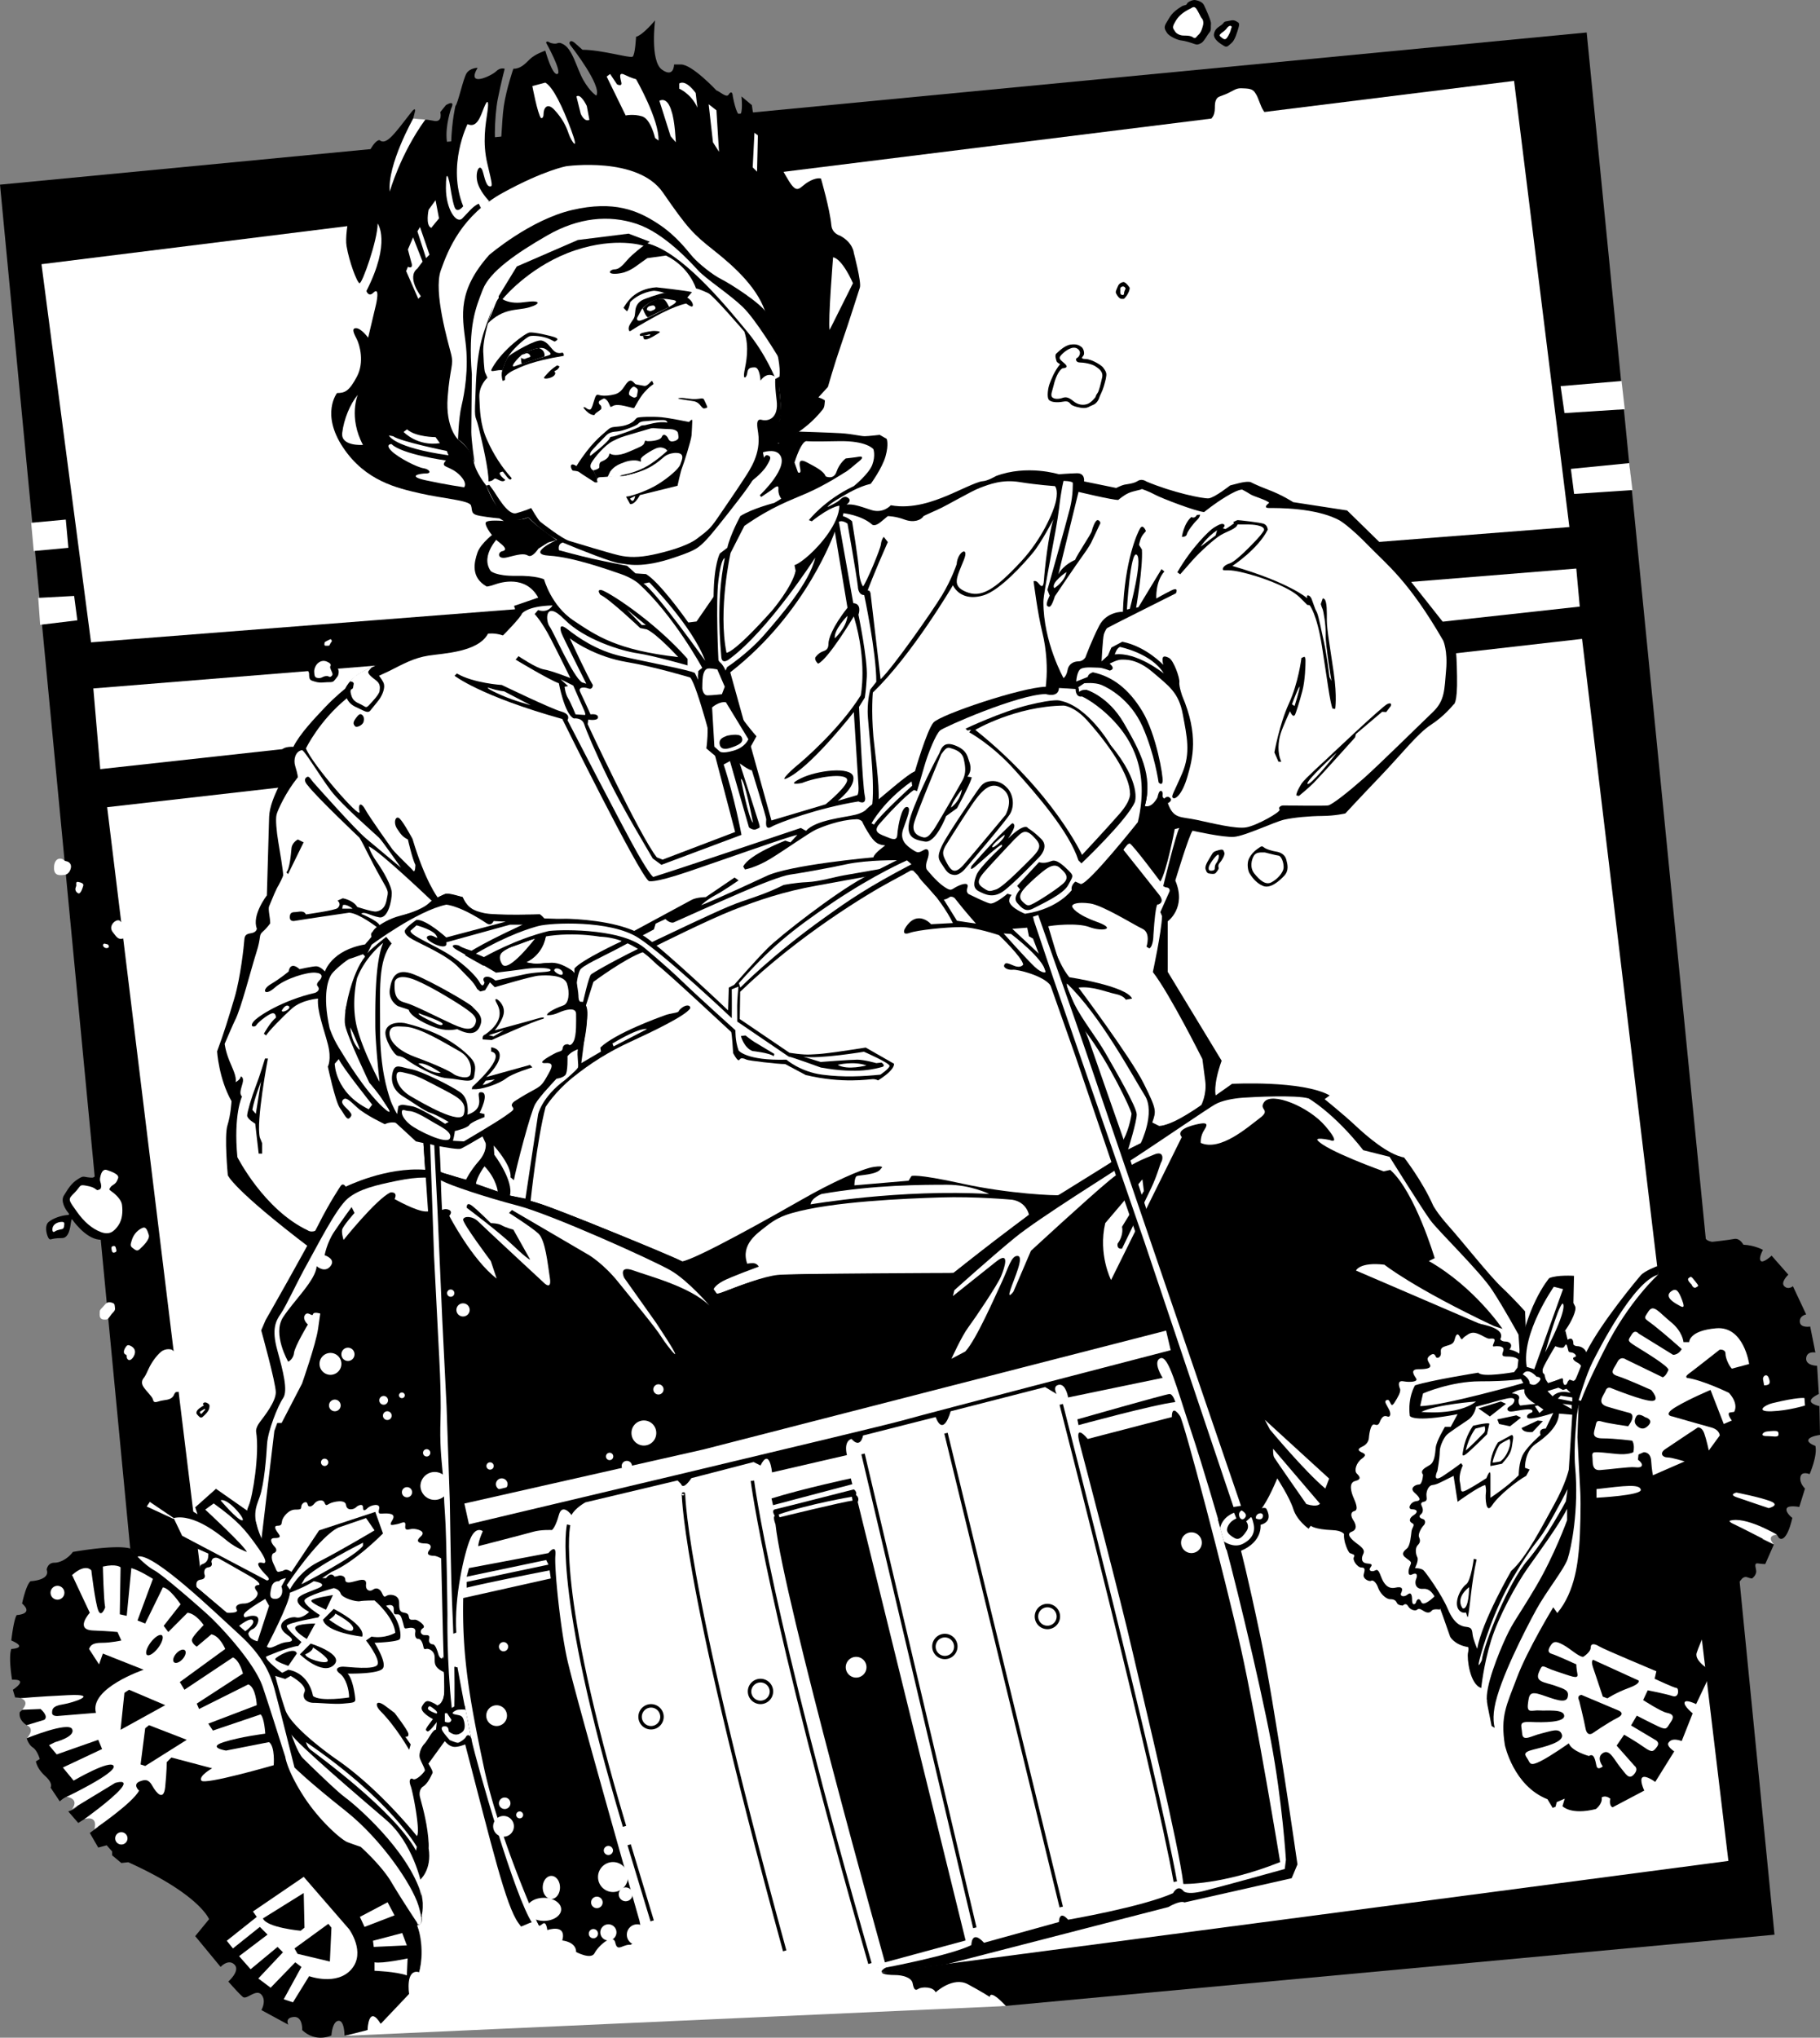 <svg xmlns="http://www.w3.org/2000/svg" width="526.5" height="589.173"><rect width="100%" height="100%" fill="#808080" stroke="none"/><path d="m0 53.39 459-44 54.336 550L290 580.058 139 567.39 37.668 447.726 0 53.39"/><path fill="#fff" d="m12 76.39 14.332 109.336L454 152.39l-16-129-426 53m15 122.664 429-34.664 1 11-428 47-2-23.336m4 34.336 426.664-48.664L500 538.058 171 581.39 59.875 469.515 31 233.39M9.02 151.16l.742 8.163 10.02-.93-.747-8.16-10.015.926m12.43 21.149-10.391.558.558 7.79 10.758-1.297-.926-7.051"/><path d="M306.664 105.304s-.914-.496-1-.828c-.078-.336-.664-1.75-.078-2.25.578-.5 2.328-2.336 4.078-2.586 1.75-.25 2.504.164 3.172.664.664.5.879 1.656.715 2.238-.168.582-1.39 1.219.535 1.262 1.816.047 4.758 1.941 5.086 2.531.207.371.683.82.848 1.57.168.75-.258 2.286-.72 3.856-.437 1.5-1.116 2.578-1.241 3.07-.13.524-.723 1.809-1.809 2.223-1.086.422-1.535.918-2.7.918-1.167 0-3.14-.523-3.66-.98-.538-.473-.64-1.188-2.39-.852-1.75.336-3.664.168-4.164-.664-.5-.836-.172-3.336.328-4.586.5-1.25 1.25-3.418 3-5.586"/><path fill="#fff" d="M307.414 106.476s2.086 0 .586-1.336-1.914-1.5-.914-2.586c1-1.078 3.164-2.664 4.578-1.75 1.422.922.504 2.422-.078 2.672-.586.25-.336 1.328.75 1.328 1.078 0 3.633.36 4.797 1.281.43.34 2.117 1.219 1.703 3.055-.422 1.836-.922 4-1.336 4.5-.414.5-.586 1.164-.586 1.164s-1.164 1.586-2.328 2c-1.172.422-2.672.336-4.086-.828-1.414-1.172-2.164-1.254-3.164-.922-1 .336-2.254.422-2.922-.164-.664-.586.086-2.086.422-3.586.328-1.5 1.328-4.246 2.578-4.828"/><path d="M324.375 81.734c-.137.058-.64.359-.844.75a17.6 17.6 0 0 0-.656 1.53c-.047.157-.172.454 0 .813.172.36.828 1.579 1.61 1.594.78.016.64.016 1.077-.469.438-.484 1.012-1.445 1.188-2.25.125-.578 0-.578-.188-.843-.187-.266-1-1.36-1.625-1.297 0 0-.343.078-.562.172"/><path fill="#fff" d="M324.094 83.812c-.078-.172-.047-.547.187-.766.235-.219.735-.36 1.078-.015.344.343.266.515.157.656-.11.14-.375.89-.344 1.14.031.25-.125.438-.313.47-.187.03-.671-.032-.75-.5-.078-.47-.03-.579-.015-.704s0-.281 0-.281m27.344-52.547c0 1.062-.25 1.937-.563 2.437-.313.5-.813.625.125 1.938.938 1.312 2.125 6.562 4.875 5.625 2.75-.938 8.5-.25 9.438-4.125.937-3.875.875-4.125.125-5.25s-1.375-3.438-2-4.5c-.625-1.063-1-1.688-3.063-1.813s-2.371-.117-4.188.875c-2.625 1.438-3.625 1.25-4.187 2.063-.563.812-.563 1.812-.563 2.75"/><path d="M341.875 1.827c.625-.378 1.375-.25 1.5-.75S345.063-.11 345.75.015c.688.125 2.063.437 2.563 1.5.5 1.062 2.125 4.562 2 5.375-.125.812.187 1.812-.438 2.5-.625.687-1.563 2.625-2.375 3.062-.813.438-1.188.563-2 .25-.813-.312-2.875-.937-3.75-1-.875-.062-3.438-1.062-4.188-2.25-.75-1.187-.937-1.625 0-3.125.938-1.5 1.313-2.687 4.313-4.5m15.938 4.438c.417.277.875.312.5 1.625-.375 1.312-1.063 3.75-2.063 4.562-1 .813-1.25 1.375-2.188.813-.937-.563-3.125-1.875-2.875-3.438.25-1.562 1.375-2 2.188-2.625.813-.625.5-.937 1.563-1.062 1.062-.125 1.75-.625 2.875.125"/><path fill="#fff" d="M353.313 9.577c-.313.375-.813.563-.188 1.063s1.188 1.062 1.75.375c.563-.688 1.125-2 1.188-2.438.062-.437.437-.75.125-1-.313-.25-.813-.062-1.313.625-.5.688-1.563 1.375-1.563 1.375m-8.999-7.062c.68-.332 1.187-1 2 .375.812 1.375 1.062 2.125 1.375 2.437.312.313.562 1.125.312 2.063-.25.937-.563 2-1.313 2.687-.75.688-.812 1.25-1.625.688-.812-.563-2.125-.438-2.937-.5-.813-.063-1.813-.5-2.25-1.25-.438-.75-.875-.938-.125-2.313.75-1.375 1.625-2.75 4.563-4.187M94.418 185.394c-.234.133-.504.199-.535.535-.035.336-.137.773.336.773.468 0 1.039.067 1.14-.203.102-.265.368-.703.47-.836.1-.136.269-.203.066-.605-.2-.402-.336-.203-.672-.067a8.289 8.289 0 0 0-.805.403"/><path d="M88.98 193.753s.403.535.438 1.004c.031.473-.137 1.715.738 2.016.871.304 1.88.707 3.489.539 1.613-.168 2.418.097 2.921-.403.504-.503.907-1.144 1.11-1.378.203-.235.539-1.512.066-2.18-.469-.676.102-1.578-1.445-2.621-1.543-1.04-3.02-1.645-4.73-.469-1.715 1.176-2.922 1.176-2.587 3.492"/><path fill="#fff" d="M91.902 191.804c-.488.434-1.074 1.512-1.007 2.484.066.973.097 1.547.84 1.711.738.168 1.171 0 1.675-.265.504-.27 1.309-.371 1.68-.133.37.23.539.097.84-.137.3-.234.37-.57.066-1.207-.3-.64-.637-1.344-.437-1.613.203-.27.168-.703-.403-1.04-.57-.335-1.812-1.073-3.254.2m-73.609 56.711s.289.414.875.5c.582.086 1.332.543 1.375 1.46.039.915-.668 2.329-1.75 2.454-1.086.125-3.043.547-3.168-1.703s1.082-3.547 2.668-2.711m3.75 7.164c0-.29-.086-.828.664-.664.75.164 1.586.418 1.375 1.086-.207.664-.75 2.578-1.5 2.164-.75-.414-.914-1.125-.664-1.711.25-.578.125-.875.125-.875m12.914 10.875s-.375-.79-1.375-.328c-1 .453-2.039 1.914-.957 3.289 1.082 1.375 1.5 2.21 2.875 1.875 1.375-.336 2.043-1.457 1.625-3.04-.418-1.585-2.168-1.796-2.168-1.796m-4.125 6.422c-.371-.04-.664-.293-.914 0-.25.289-.125.707.332 1 .457.289.832.125 1.082.039.25-.086.293-.957-.5-1.04"/><path d="M22.668 340.85c.71-.433 1.125-.75 1.914-.585.793.164 2.125.332 2.418.164.293-.164.875-.414.957-1.25.086-.828 1.125-2.246 2.875-2.04 1.75.208 3.711 1.376 3.875 1.5.168.126 1.043.833.75 2.04-.289 1.21-.664 2.625-1.539 2.836-.875.21.457.875 1.082 1.375s2.957 2.625 2.043 6.336c-.918 3.703-1.008 7.95-8.375 7.203-4.125-.414-7.836-5.914-7.836-5.914s-.164-.125-.332 1.086c-.168 1.203-.543 4.375-2.543 4.375s-2.75.246-3.082.328c-.332.086-.668.21-1.082-.828-.418-1.047-.918-3.25.375-4.25 1.289-1 3.457-1.754 5.289-1.922 0 0 .961.086.25-.703-.707-.797-2.289-3.297-1.207-4.961 1.082-1.664 1.957-3.457 4.168-4.79"/><path fill="#fff" d="M15.168 355.226c-.07.535.082 1.25.625.875.539-.375 1.164-.5 1.664-.625s.918 0 1.086-.961c.164-.961.082-1.293-.918-1.211-1 .086-2.293.629-2.457 1.922m7.25-11.336c.914-1.125.789-1.375 2.414-1.086 1.625.297 2.238.52 3 1.125.418.336.418.129.793.047.375-.086.707-.336.625-1.297-.082-.953-.5-1.121-.25-2.328.25-1.211.75-2.461 1.957-2.047 1.211.422 3.586 1.21 3.211 2.336-.375 1.125-.75 1.539-1.5 2-.75.46-.793.836-.918.96-.125.126-.293.333.332.75.625.415 2.961 2.126 3.211 4.04.25 1.914.125 4.25-1.086 5.96-1.207 1.704-2.5 2.833-5.039 1.876-2.543-.961-4.918-3.004-6.961-5.922-2.039-2.914-2.664-3.414-1.289-4.79 1.375-1.374 1.5-1.624 1.5-1.624m10.207 16.414c-.305.09-.418.297-.375.71.043.415.125 1.29.75 1.165s.793-.414.625-.914c-.168-.5-.125-1.211-1-.961m5.418-1.454c-.227.84-.5 1.372.289 1.954.793.586 1.293 1.125 2.086.375.789-.75 3.039-2.79 2.625-4.125-.418-1.328-.793-2.453-1.793-2.04-1 .415-2.582 1.5-3.207 3.837M30.457 377.1s.543-.753 1.543-.546c1 .21 1.168.5 1.207 1.125.043.625.293 1.047-.5 1.797-.789.75-1.289 2-1.914 2.039-.625.039-1.961.25-1.961-1.414 0-1.672 0-1.086 1.625-3m5.793 12.578c.422-.66.668-.953 1.457-.578.793.375 1.461 1 1.336 2.039-.125 1.039-1.211 2.539-1.961 2-.75-.54-.125-1.29-.75-1.5-.625-.211-.664-1.043-.082-1.961m13.418.547s-1.711-.547-3.125.664c-1.418 1.21-2.793 3.21-3.586 4.96-.789 1.75-1 2.083-1.414 2.626-.418.539-.793 1.414 0 2.578.789 1.172 2.332 2.625 2.625 3.375.289.75.164 1.293 1.789.75 1.625-.54 3.418-.164 4.293-1.703 0 0 .375-1.086.875-1 .5.078 1.707-.375 2-2.25.293-1.875.082-7.668-3.457-10"/><path d="M56.906 408.109c-.097.336-.187.562.157.906.343.344.874 1.219 1.53.687.657-.53 1.813-1.718 1.938-2.5.125-.78.219-1.093-.531-1.5-.75-.406-1.031-.156-1.188.032-.156.187-.124.312 0 .406.126.094.282.187-.03.344-.313.156-1.688.968-1.876 1.625"/><path fill="#fff" d="M58.594 407.702c.379-.207.593-.406.718-.28.126.124-.03.312-.468.75-.438.437-.563.843-.844.5-.281-.345-.375-.438.594-.97"/><path d="M351.75 246.054c-.559.187-.836.336-1.336 1.25-.5.922-2 2.918-1.664 4 .336 1.086.586 1.25 1.5 1.336.914.086 1.25.086 1.664-.5.422-.586.75-.914.586-1.414-.164-.5.082-1 .414-1.336.336-.336 1.586-2.164 1.25-2.914-.328-.75-.164-1.172-2.414-.422m11.75-.414c1.059-.707 1.418-1.25 2.086-.664.664.578 2.496 1.082 3.578 1.25 1.086.164 2.504.75 2.922 2.25.414 1.5.828 3.25-.586 4.75s-4 3.828-6.164 2.914c-2.172-.914-3.336-2.836-3.836-3.586s-.836-2.828-.25-4.164c.586-1.336 1.75-2.414 2.25-2.75"/><path fill="#fff" d="M365.914 246.476c-1.078 0-2.5-.172-3.164.914-.664 1.086-1.336 3.414.164 5.25 1.5 1.836 3.172 3.336 4.836 2.5 1.664-.836 3.586-2.832 3.586-4.414 0-1.586-.75-3.25-1.5-3.336-.75-.086-3.922-.914-3.922-.914m-16.164 4c-.191.574-.164 1.164.336 1.25.5.078 1.328 0 1.328-.586s.086-1.164.5-1.664c.422-.5.922-1.922.586-2.336-.336-.414-2.414 2.336-2.75 3.336"/><path d="m207.816 191.913 3.582-31.922 16.715-14.066s-2.234-6.144-2.05-7.82c.187-1.676 5.699-13.031-5.063-9.215l-60 27.25s-1.703 1.246-3.418 2.312c-1.71 1.067-1.89 2.29 2.203 2.329 4.094.039 27.18 16.796 27.18 16.796l17.601 15.871 3.25-1.535"/><path fill="#fff" d="m199.102 179.991 2.398-.3 5.5-7.965 2.836-6.836 5.828-14.164L226 144.19s-.965-1.192-.816-2.828c.152-1.637-1.387-.094-2.145.414-.762.511-2.84 1.914-2.84 1.914l-.398-.5s9.058-8.504 5.531-11.989c-1.496-1.476-4.633-.414-4.633-.414l.301 1.602s.398-1.067 1.2-.7c.8.364 1.01.66-.43 3.012-1.434 2.352-4.934 4.852-4.934 4.852l-54 17.336s-1.547.16-1.137 2.2c.414 2.038 9.301 3.136 9.301 3.136l12.336 5 10.965 8.164 4.8 4.601"/><path d="M143.336 153.89s-4.254 3.082-5.211 5.875c-.96 2.789-2.023 7.191 2.676 9.824 0 0 .687-.004 2.36-.601 1.675-.598 8.905-2.797 12.538 3.8l-7 2.403.301.898s-.668 3.3-3.836 5.637h-5s-2 3-5.664 4.164c-3.664 1.164-6.336 2-9.836 1.664-3.5-.328-15.098 4.102-16.465 5.137-1.363 1.035-5.722 1.601-8.297 6.398 0 0-2.82 2.195-5.832 5.371-3.011 3.176-7.343 7.7-9.207 11.48 0 0-2.695-.214-3.363.95-.668 1.164.367 8.035-.898 10.601-1.27 2.563-2.665 5.899-2.747 8.723l-.363 12.5c-.101 3.656-.293 10.176-.293 10.176s-4.433 5.7-2.898 9.601c0 0-.047 1.067-1.59 1.317-1.543.246-1.945.586-2.043 2.074-.098 1.488-1.078 10.754-2.844 16.664-1.765 5.91-3.058 10.211-5.023 15.445 0 0 .488 7.907 4.176 14.403 0 0-.22 3.976-1.18 6.984-.965 3.012.101 14.41.101 14.41s1.27 3.934 24.102 21.266l63.5-4.164 52.336 20.164 39.664-.328 31.164-6.5 33.672-25.336 41.164-26.836.2-1.266s-.9-2.797 1.698-10.097l-15.597-25.7V266.39s5.535-3.934 2.199-11.8c0 0 4-13.266 5-14.4 0 0 8.82 2.009 11.992 1.77 3.172-.234 11.727-4.355 14.547-4.976 2.82-.625 7.172-1.028 10.984-1.063 3.813-.031 6.676-.73 6.676-.73s3.785-4.121 10.078-10.692c6.293-6.574 10.836-12.465 14.696-14.953 3.863-2.492 6.511-5.844 6.511-5.844s1.18.02 1.016-8.148c-.164-8.164-.148-10.672-4.2-15.863-4.054-5.196-18.3-23-18.3-23l-9.3-9.102-15.598-2.398s-3.028-1.992-7.028-3.52c-4-1.527-5.273-2.281-5.273-2.281s-.922-.324-3.426.316l-2.504.645s-4.562 3.578-6.21 3.734c-1.653.153-10.552-1.703-18.024-4.867 0 0-1.285-.934-2.473-.164-1.184.773-3.047.922-3.855 1.078-.813.156-2.41.957-2.41.957l-9.297-1.898s.398-2.43-2.114-2.356c-2.508.07-5.168.297-5.168.297s-9.183-2.883-18.215.516c0 0-2.359 1.422-3.902 1.5-1.539.078-7.27 2.98-10.523 4.3-3.254 1.317-9.614 3.84-15.98 2.641 0 0-2.184 2.52-5.696 1.356-3.512-1.164-5.203-1.754-7.106-1.555 0 0 1.618-1.047.5-1.899-1.117-.855-1.953.102-2.714.762-.762.664-3.286 1.836-3.286 1.836s.18-.64 2.95-2.27c2.765-1.632 5.953-3.593 9.55-4.43 0 0 3.301-4.472 4.286-7.983.98-3.516.316-5.016.316-5.016l-2.012-1.156s-3.21.382-4.332.39c-1.12.008-3.652-.66-6.832-.86-3.18-.194-12.324-.476-12.324-.476s-3.836 2.27-6 2.938c0 0 4.336 3.914.5 10.414 0 0-1.914 2.164.25 1.5l1.414 4.086-3.152 1.683s-6.278 1.582-9.813 3.782c0 0-2.933 5.297-3.8 9.199l-2.145 1.637s-1.707 2.98-1.813 12.007c-.105 9.02.258 18.024.559 19.692 0 0-.934-.137-1.664.164 0 0-4.516-9.426-6.234-11.899-1.723-2.476-8.47-11.734-12.204-14l-3.058-.207-2.442-2.195s-6.234-1.195-9.91-2.016c-3.68-.82-9.789-2.484-9.789-2.484l-2.035-.363L161 156.14l-17.664-2.25"/><path fill="#fff" d="M144.5 155.054s-5.762 5.434-2.547 10.05c0 0 1.524 1.497 7.367 1.391 5.844-.105 8.063 1.004 8.063 1.004s2.058 7.63 8.566 11.938c6.508 4.308 12.32 8.515 30.25 10.554 0 0-6.086-6.664-9.11-8.023l-1.89-.379s-8.965-8.5-11.5-9.598c0 0-1.234-1.535.2-1.402 1.437.137 14.902 8.5 25 19.902v1.899s-9.852-2.824-14.462-3.496c-4.601-.668-15.378-3.942-21.156-9.805-5.781-5.863-5.488.457-4.3 2.047 1.183 1.59 6.718 14.477 9.406 16.18l1.215.375s-6.97-13.887-7.227-14.77c-.258-.887-.848-3.055 1.945-.875s8.11 6.02 15.45 7.7c7.34 1.675 20.058 4.05 21.23 4.843l1.2 2.402s-1.134-2.5 1-3.8c0 0-8.212-15.168-18.5-24.5 0 0-1.884-1.637-5.212-2.758-3.332-1.121-13.597-4.844-20.562-5.258-6.965-.406 2.074-4.535 2.074-4.535l-16.5-1.086"/><path fill="#fff" d="M185.664 180.726h1.172l-5.5-4.5zm.5-12 1.672-.336s12.5 12.664 16.164 22.664c0 0-14.336-20.164-17.836-22.328"/><path fill="#fff" d="M159.836 175.054s-1.172 2.336-4.172 1.336l-1 1.164s2.004 2.004 4.672 7.172C162 189.89 165 196.054 165 196.054s-5.5-2.164-7.664-2.5c-2.172-.328-7.336-3.828-7.336-3.828l-.836 1s9.668 5.828 12.5 6.828c0 0 1.672 9.004 4.336 10.172 0 0 2.336-.336 3 1.664.664 2 3 7.664 7.164 16.164 4.172 8.5 11.336 20.336 12.672 22.672l2.5 1.828 23.164-8.664s-2-10.836-5.164-20.336l1.828-1 5.5 19.172s1.172 1 2.172.5c1-.5 1.164-.172.664-1.836-.5-1.664-5.5-17.164-5.5-17.164s2.664 2 3.5 2c0 0 4.164 13.5 4.164 14.164 0 .664-.5 3.332 1.5 2.164 2-1.164 13.672-5.496 25.172-7.328 0 0 2.496 1.328 1.828-1.672-.664-3-1.664-25.664-1.664-25.664l1.664-2.664s.387-2.09.586-6.086c.25-5-2.414-17.914-2.414-17.914s1.164-3.172-1.5-3.336l-4.172-23.5s.836-.664 2.5.5c0 0 2.5 14 3 18.164 0 0 0 2.5 1.836 2.5 0 0 3.5 16.418 3.5 25.086l-1.75 2.25s-.75 2.5-.75 6.336c0 3.844 2.168 19.164 1.336 26.828 0 0-1.5 2.168-4.836 3-3.336.836-11.5 1.504-14.336 4.672l-1.5-.836S197 251.054 189 253.554c0 0-.664 0-4.664-7-4-7-20.172-38.328-20.172-38.328s1.172-1.668-1.828-2.5c-3-.836-17.172-7.672-17.172-7.672s-8.164-.496-13-3.328l-.664.664s7.332 5.836 31.164 12.5c0 0 22 44.5 25 46.836 0 0 1 .828 11.336-2.672s29-10.164 31.664-10.664l-2 2.164-1.5-.5s-10.5 4-12.164 7.5l.5.836s3.164-.5 7.5-3.164c4.336-2.672 11.164-7.5 13-8.336 1.836-.836 6.836-2.836 11.5-3 0 0 1.5-.332 2.5 1.336 1 1.664 2.332 6.328 6.164 6.164 0 0-3.332 2.336-3.5 3.5 0 0-24.5 2.164-31.164 5.5 0 0-15 7-18.664 8.336 0 0 1.5-1.5 4-2.836 2.5-1.336 6.828-4.336 6.828-4.336l-1.164-.828-8.336 5.664s-2.664 0-4.164.836c-1.5.828-16.664 9-16.664 9s-8.836-3.336-25.836-3.672l-1.336-1.164s-12.664.5-16.828-.336c-4.172-.828-5.5-4.664-5.5-4.664s-3.672-1.164-4.672-1c-1 .164-2.5 1.164-2.5 1.164s-3.664-4.664-7.328-17c0 0-2.504-4.664-3.672-5.828-1.164-1.172-1.996.996-.828 2.828 1.164 1.836 1.828 2.504 3.164 3.172 0 0 1.332 5.828 2.164 7.328 0 0 0 2.504-.664 1.672-.664-.836-4.164-4.004-6-6.172 0 0-6.668-9.332-7.836-11.5-1.082-2.016-2.023-1.863-1.746.18.02.152.047.316.082.492.5 2.5-13.668-13.672-15.5-18.336 0 0 3.836-8 11.836-14.5s8.832-6.164 12.5-8c3.664-1.836 6.828-3.668 11.164-4.336 4.336-.664 14.332-.996 17.164-6.328 0 0 1.836-.336 4.336.5 0 0 5-5 5.5-6.336 0 0 1.5-2.168 8.836-2.336"/><path fill="#fff" d="m153.5 203.89-7.664-4s-1.836-.168-3.836-.836c-2-.664-.668.336 3.164 2 3.836 1.672 8.336 2.836 8.336 2.836m9.836-5.336s.164 2 1 3.336c.828 1.336 2.164 4.664 2.164 4.664l2.664.172s.504.164-.328-1.672c-.836-1.828-3-6.828-3-6.828s-3.621-1.82-3.672-1.836l2.172 2-1 .164"/><path fill="#fff" d="M164.836 184.554s5.328 11.5 6.664 13.5c0 0 0 1.5-1.336 1-1.328-.5-2.996-.332-2.328 1 .664 1.336 3 6.5 3 6.5s2.164-.328 2.164.836-2.836.664-2.836.664L170 209.39s15 32.164 20 38.5l1.664.664 21-8-5.828-22.164s-5.172-20.336-7.172-22.5c0 0-10.5-3.164-18.5-4.5-8-1.336-14.496-5.336-16.328-6.836m46.414 9.836 11.914 42.836 15.672-4.672s7-5.664 6.164-7.328c-.836-1.672-8.336-.672-13 1.164 0 0-5 1-.336-1.336 4.672-2.328 14.504-3.5 15.172-.5.664 3-4.5 7-4.5 7L248 229.89s.5-.336.336-2.836c-.172-2.5-1.336-21.164-1.336-21.164s-11.203 14.375-18.164 18.5c-4.5 2.664 0-1.664 1.664-3s12.336-10.5 18.5-20.336c0 0 2-9.496-2-22.828 0 0-7.336 12.328-10.336 13.664 0 0-1.328-1.164-.664-2 .664-.836 1.336-1.332 2.336-1.664 1-.336 1.328-1.004 1.328-2.172 0-1.164 1-4.664 5.5-10.328l-3.664-22s-8 23.414-30.25 40.664"/><path fill="#fff" d="M245.164 178.054s-4 4-3.664 6.5c0 0 3.336-3 3.664-6.5m-35.328 16 .5-1.164s6-3.918 10.664-9.25 13.25-15.25 14.836-22.414c0 0-13.5 20.996-24.836 29.328 0 0-2.168 1.836-2.336-.664-.164-2.5-1.664-15.5 1-28.5 0 0-.996-.332-1.828 6.336-.836 6.664 0 23.164 0 23.164l2 3.164"/><path fill="#fff" d="m215.336 152.054-4 7.836s-3.672 16.5-1.172 28.836c0 0 1.836.496 13.172-12.172 0 0 5.828-6.832 6.828-11.5l-.328-1.664s1.164-.164 4.328-3c3.172-2.836 8.504-9 8.672-14.164 0 0-2.336 0-8 4.5l-.836-.336s4.5-5.836 13-9.836c0 0 4.336-3.5 5.336-6.164 1-2.664.328-4.5.328-4.5s-1.832-2.5-10-2.336c-8.164.172-9.328 0-9.328 0s-1.336-.496-3.5 6.172l1 2.828s1 .668.664-1c-.336-1.664-.5-3.164 2-1.828 2.5 1.328 4.836 2.5 5.336 4 0 0 2.328 1.164 3.164-1.336.836-2.5 2.664-3.836 2.664-3.836s3-.332 3.836-.5c.836-.164 1.5.172 0 1.336-1.5 1.164-3 2.668-4.336 3.336 0 0-5.328 3.5-10.664 5.828-5.336 2.336-10 3.836-18.164 9.5m28.5-2.828.164-.836s5 .5 8.164 3.164c0 0 .672 1 2.672-.664l2-1.664s2.164 0 4.828 1c2.672 1 4.836.164 5.5-1 0 0 1.336-.672 4-1.836 2.672-1.164 9.672-5.336 12.336-6.336 2.664-1 6.336-2.5 11.5-1.664 5.164.836 10.164 1.164 10.164 1.164s1 .836.336 4.172c-.664 3.328-4.164 11.176-10 17.5-8 8.664-11.809 10.64-16 8.914-4.25-1.75-2.773-3.988-.664-9.25 1.664-4.164-1.836-2.5-2.086 1.25 0 0-1.418 4.332-4.25 9s-14.086 20.75-17.75 24.25l-2.914-24.836s-.172-.996-.836-.828c0 0 1.836-5 5.836-14l-1.172-1.5s-.664.664-.828 2.164c-.172 1.5-4.336 11.332-5.172 12.164 0 0-1-1.332-1.164-4.5-.164-3.164-2-14.328-2-14.328s-1-1-2.664-1.5"/><path fill="#fff" d="M254.164 231.554s6.668-6.332 10.5-8.5l37.336-19 .664-7c.336-3.5.172-8.996-1.164-14.328-1.336-5.336-2.5-14.672-2.5-14.672s.668-.332 1.336.5c.664.836 1.5 1.836 1.664-.828.164-2.672 1.25-13.086 2.75-17.586 0 0-3.5 6.75-6 9.75-2.398 2.879-9.395 10.793-14.25 12.25-5 1.5-7.75-.75-8.836-2.914 0 0-11.828 20.164-23.164 31 0 0-.5 5.164.164 12.828.281 3.195 1.836 14 1.5 18.5"/><path fill="#fff" d="M307.664 139.054s2.172 0 2.672.5c0 0 .164 3.5-.836 7.5s-6.5 23.5-6.5 23.5l.664 1.672s-1.328 2.5-.664 3 1.164.328 2.164-2.836c0 0 6.168-9.164 8-11.664 1.836-2.5 2.5-3.836 2.5-3.836l2.672-5.664s-.172-.836-.836-.836c-.664 0-1.5 2.332-1.664 3.164-.172.836-4.172 6.672-4.836 8.336 0 0-3.336 1.332-4.836 4.164L312 142.226s9.664 2.328 11.5 2.328c0 0 1.5-1.332 3-2 1.5-.664 3.336-.828 3.836-1.164 0 0 1.996.664 3.828 1.664 1.836 1 11.836 4.836 14.172 5 0 0 .828-.664 2.164-1.664 1.336-1 6.836-4.836 8.836-4.836 0 0 1.328.672 2.328 1.336 1 .664 4.836 1.664 5.5 2.5 0 0-2.164 1.5 0 1.5 2.172 0 13.668-.168 20.5 3.664 0 0 2.836 1.672 8.172 7.172 5.328 5.5 11.664 10.164 21.664 27.5 0 0 1.336 2.832.836 8.5-.5 5.664-.336 8.828-3.836 12.164-3.5 3.336-15.664 15.332-20 19.164-4.336 3.836-9.168 7.672-10.336 7.836-1.164.164-12.5 0-13 0s-1.5.5-1 1.164c.5.672-6.664 4.672-9.664 5.172s-9.668-1.172-14.336-2.172c-4.664-1-6.664-.164-8.328-4.828 0 0 1.5-.668.664-1.5-.836-.836-1.664.164-1.664.164s-.668-.164-.5-1.164c.164-1-.836-1.836-1.336.164l-.164.664s-1.504 3.168-3.672 2.5c0 0 1.672-4.664-.164-10.328-1.836-5.672-5.668-15.5-11.336-20-5.664-4.5-6.664-3.172-7.5-2.672l-.828.5-.172-1.328 2.5-1.672s3-.332 5 .5c2 .836 8.336 4.168 11.836 12 3.5 7.836 4.664 16.172 4.664 16.172s1.004 1.164 1.172-.336c.164-1.5-1.836-13.5-5.836-20.164-4-6.672-8.836-10.172-14.336-11.336 0 0-1.332.336-1.5 1.336l-3.328 1.328s.164-3 1.328-3.664c1.172-.664 4.004-.336 5.172-.336 1.164 0 3.164.836 3.164.836s2-.336 0-2c0 0 2.168-1.164 3.336-1.164 1.164 0 4.5-.336 9.164 3.664s7.5 5.832 8.664 12.164c1.172 6.336 2.336 11.168-.164 17-2.5 5.836-3.332 6.672-2.664 7.172.664.5 2.664-1.004 4.164-6.172 1.5-5.164 3.336-11.996-1.5-23.328 0 0-1-2.836-.836-4 .172-1.172-1.664-6.336-3-7-1.328-.672-2.328-.836-1.664 2 0 0-5-5.336-11.836-6.672l-3.164 1.672-1 2.328-1.836 1.672s.336-6.672.672-7.836c0 0 .5-1.5 1-1.836.5-.328 19.828-10 19.828-10s1.004-1.996-1.328-.828c-2.336 1.164-4.336 2.328-4.336 2.328s-.332-4.828 2.336-7.828l-.836-.672-6.664 11-.672.172s2.004-11.672 1.672-16.836l-.836-1.336s.332-2 1.164-3l.836-1s-.832-2.164-1.664-.828c-.836 1.328-4.5 9.5-5 24.164 0 0-4.672-.164-6.836 4-2.164 4.164-4 9.164-4 9.164s-.664 1.172-2 1.172c-1.336 0-2.832.664-3.164 2.5-.336 1.828-1.172 2.328-1.172 2.328s-5.828-10.328-5.828-22c0-3 3.832-20.996 4.5-26.828.664-5.836 1.328-8.172 1.328-8.172"/><path fill="#fff" d="M322.5 189.226s.5-1.836 1.5-2.172c0 0 9.164 1.836 12.664 7.672 0 0-7.828-6.336-14.164-5.5m3.5-13 .836-.172s3.832-14.328 2-15.664C327 159.054 326 176.226 326 176.226m-21-6.172s3-1.828 3.5-4.664c0 0-4.664 3.164-3.5 4.664m36.164 69.336-1.328.336s-2.336 12.328-4.172 15.164c0 0-7.828-10.5-8.828-11 0 0-1.336.168-1.836 1.836 0 0 9.836 12.332 10.336 13 .5.664 1.5 2.164-.336 2.828 0 0-.668-1.5-1.336 8.836 0 0 0 3.168-1.164 3.836l-.836-.5s1.336-4.004-1.164-5.172c-2.5-1.164-11.5-6.828-15.164-7.328-3.672-.5-5.004.164-5.172.664-.164.5 1.172 2.5 7.172 4.664 6 2.172 1.328 2.836-2.172 1.5-3.5-1.328-11-.5-12.164-.164 0 0 2.336 9.832 6.336 14.664 0 0 16.5 2.504 18.164 6.172l-1.836.328s-.5-1.164-3-1.664S316 285.054 312 285.554c0 0 15 20.004 18.836 27.672 3.828 7.664 3.664 7.996 2.5 11.328l2 1s2.5-.164 5-1.328c2.5-1.172 7.164-4.672 7.164-4.672s1.664-3.164 1.164-7c-.5-3.832-.828-6.328-.828-6.328s-9.5-19.004-14.336-25.172c0 0 2.5-11.5 2.664-16.164l-.5-1.164 2.672-6s.328-1.172-1.172-1.172l-.664-.328s3.664-15.172 4.664-16.836"/><path fill="#fff" d="m326.336 332.39 3.664-1.836s4.332-8.828 1.164-13.828c-3.164-5-12.832-23.172-22.5-32.336 0 0-.5.664 2 5.664s6.504 9.836 9.172 14.5c2.664 4.672 9 15.504 9 17.672 0 2.164-2.5 10.164-2.5 10.164"/><path fill="#fff" d="M314 298.226c6.664 8.664 13.336 22.828 13.336 23.828 0 0-.5 4-2.336 7.5-1.836 3.5-3.5 6.5-3.5 6.5s-14 9.336-15 9.5c-1 .172-14.5-.328-28.164-3.328-13.672-3-14.672-2.172-14.672-2.172l-.828 1.336-15.672 1.336s.004-2.336.672-2.672c.664-.328 6-.328 7-2.164 0 0 1.5-1-2-.5s-12.504 4.668-20.672 9.336c-8.164 4.664-30.328 17.164-34.828 18 0 0-36-15.5-43.836-17.5 0 0 1.836-17.672 4.336-27.172 0 0 2.664-4.332 7.828-8.5 5.172-4.164 10.504-7.496 16.672-10.328 6.164-2.836 15.996-7.504 17.328-9.672 0 0 .172-.828-.828-.828s-2.336 1.164-2.5 1.664c-.172.5-2.168.5-4 1.164-1.836.672-14.336 5.172-18.672 9.336l.172 1.164-5.672 3.336s1.336-10.336 1.672-13c.328-2.664-.336-3.664-.336-3.664l2.164-6.836s9.168-6.832 14.5-8.664L190 273.39s14.668-7.332 21.836-10.164c7.164-2.836 15-5.504 24.5-7.172 9.5-1.664 24.828-4.828 27.828-4.328 0 0 7.836 7.664 11.5 15.164l-6.328.336s-1.668-2.004-4-1.672c-2.336.336-3.672 3.172-3.672 3.172s-.832 1.832 1.5 1c2.336-.836 10.672-1.672 14.836-1.672s11 2.336 11 2.336 6.664 6.336 7 8.5c0 0-.664 1.168-2.664.336-2-.836-2.5-1.004-2.836-.172-.336.836 1.336 1.5 2.5 1.336 1.164-.164 9 1.664 11 4.664l10 13.172m-23.664-28.336 2.164.164s9.5 7.168 10 11c0 0-.832.668-3.164-1.5-2.336-2.164-9-9.664-9-9.664m2.5-1.336 4.328-.328.5 2.5 1.172.664 1.664 4.336-7.664-7.172"/><path fill="#fff" d="m276.836 266.226 5.5.828s-3-3.328-6-7.164c0 0-.836-1.5-3.336.164l3.836 6.172m-108.172 23.5s1.672-7.5 2.336-8c.664-.5 6.336-4 19-10s20.336-9.672 24.836-11.172 7.828-2.664 11.828-4.664c0 0 3.172-.668 6.836-.836 3.664-.164 7.836-1.5 10.836-2s11.328-2 11.328-2l4.336-2.328s-9-.172-15.164 1.164c-6.172 1.336-14 2.664-16.336 3-2.336.336-8.336 2.668-14.5 5.336-6.164 2.664-19.164 8.5-19.164 8.5s-1 .332-2.336-1l-2.836 1.328-.5 1.672s-7.828 4.164-11.328 6c-3.5 1.828-9.336 4.5-10 5.664-.672 1.164-1 3.836-1 3.836s.5 2.828.5 3.664c0 .836-.004 2.168 1.328 1.836m8.5 12 .336.828 9.664-5s-1.664-.828-10 4.172m-29.664 44 4.5.828 3.664-24.328s1-5 7.836-10c0 0 3.332-2.836 3.664-3.5.336-.672-.332-3.5 0-5.336 0 0-2 .664-3 2 0 0 .172 4.664-.664 5.5-.836.836-2.5 1-2.5 1s-4.832 5-6.164 7.336c-1.336 2.328-5.504 18.332-6.172 22l-1-.836s.836-2.664-4.828-9.164l.164 2.664s5.664 7.5 4.5 11.836m-9.836-3.336 6.336 2.164s-.336-3.664-3.836-7.328c0 0-2.164 2.828-2.5 5.164m-10.328-3.664-.5-7 3.328-3.672 7.172-1.5 2.164 1.836 1 2.164s.5 2.336-2 5.172c-2.5 2.828-3.664 5.328-3.664 5.328s-6.168-1.496-7.5-2.328m110.328 6.5s-3 1.164-3.164 3c0 0 26-4.5 51.664-3 0 0-5.328-2.672-12.164-2.672-6.836 0-21.168.004-36.336 2.672"/><path fill="#fff" d="M229.164 350.726c-2.836.808-5 1.828-7.5 3.828-2.5 2-7.5 5.172-5.5 10.836 0 0 .504-.164 1.672-.164 1.164 0 1.664 1 1.664 1s-8.168 3-10.336 4.164c-2.164 1.164-3.496 2.668-2.328 3.336 1.164.664 1.328.332 3.328-.5 2-.836 10.336-4 15.336-4.5s27.832-.336 34.164-.172c6.336.172 16.172-.5 16.172-.5l21.828-16.828s-.664-3.672-4.828-4.336c0 0-10.672-1-20.836-.664-10.164.328-31.168 1.164-42.836 4.5m-77-72.5s5-1.836 5.836-8.172l2.836-1.164 19.328 2.5-.5.836s-11.5 5.328-13.5 7.828v1.336s-3.164-3.336-7.164-3c-4 .336-4.5.336-6.836-.164m-47.664-14s4.836 1.996 5.336 3.328c0 0 .828-.164 2.164-.828 1.336-.672 3.164-1.672 5.5-2.336 2.336-.664 5-1.336 7.5-3.836 0 0-15.336-14.664-18.336-15.828 0 0 .336 1.664 2.336 4.5 2 2.828 4.336 7 4.336 9s-1.004 7.5-3.672 7c-2.664-.5-4.328-1.836-5.164-1m-5.336-2.5-.164 1h3s-1.836-1.5-2.836-1"/><path fill="#fff" d="M87.332 216.89c.668-.125 5.25 7.586 8.418 11.75 3.168 4.164 12.914 12.586 13.914 13.586S116 250.89 116 250.89s-7.164-6-10.164-8.5-14.168-15-15.168-16.164c-1-1.168-1.336-2.172-2.168-1.336-.832.836.5 2.164.5 2.164 2.5 3.336 15 15.172 15 15.172 1.336 2.164 3.336 6.664 6 11.328 2.664 4.668 2.336 4 1.836 6.672-.5 2.664-2 3.164-3 3.328-1 .168-5.5-1.328-5.5-1.328-1.168-2-4.172-2.5-4.172-2.5l-1.5.664c.836.836.672 1.5 0 2.164-.664.668-9.164 1.836-9.164 1.836-.668-1.336-2.168-.664-3.168-.664s-1.5.328-1.5 1.5c0 1.164 1 1.164 1.668 1 .668-.168 15.5-2.336 15.5-2.336 2.836.164 8 4.164 8 4.164s-.336.836-1.164 1.336c-.836.5-.336 1.5-.336 1.5l-1.836 2.164C95.832 274.722 94 280.89 94 280.89s-1.336-1.5-2.5-1.5c-1.168 0-4.832.836-4.832.836-2.836-2.5-3.168.664-3.168.664s-2.332 2-5.168 3.664c-2.832 1.668-1.832 3.672 1.168 1 3-2.664 9.332-4.5 11.668-4.328 2.332.164 2.168 1.328 1.168 2.328-1.004 1-.504 1.5-.504 1.5 1.168 1.336-.664 2-.664 2-9.336 2.168-16.5 6.672-17.836 8.336-1.332 1.664.5 1.664.836 1 .332-.664 3-2.836 4.332-3.336 1.332-.5 1.332 1.172 1.332 1.172-1.664 1.332-3.5 4.664-3.5 4.664l.668.5c.332-.836 4.668-5.336 7.5-7.836s7.5-2.828 7.5-2.828c-.332 3.5 1.664 8.664 2.836 13.164 1.164 4.5 0 6.5 0 6.5s2.164 10.164 3.5 12c1.332 1.836 2 3.664 2.828 2.836.836-.836.5-1.172-.164-2-.664-.836-2.664-2.172-1.836-3.172.836-1 1.836 0 4.172 2.172 2.332 2.164 8 4.828 8 4.828 4-2.164 11 3.172 11 3.172l.664 10-31.832 17.664c-1.336.5-2.168-.164-2.168-.164-12.668-6-20.332-21.172-20.332-21.172-1.168-12.332 1.332-17.5 1.332-17.5-.832-.832-.332-2 .168-3.828.5-1.836-.5-2-.5-2-.168 1-1.5 1.664-1.5 1.664.332-1.664-.914-3.95-1.836-6.25-1.164-2.914-1.332-4.836-1.332-4.836s2.516-5.906 3-6.828c1.75-3.336 4.668-14.922 6.168-19.586 1.5-4.664.582-4.914 1.832-6 1.242-1.078 2.168-2.414 2.168-2.414 0-1.672-.668-4.086-.328-4.918.996-2.418 2.066-5.067 2.742-6.082.168-.25 1.336-2.586 1.336-2.922 0-1.273-.941-6.805-1.418-9.664-.5-3-.832-6.5-.5-7.836.332-1.332 2.668-6.496 6.168-10.828 0 0 .012-.715-.793-3.336-.5-1.625-.02-4.129 1.957-4.5"/><path fill="#fff" d="M81.5 292.226s1-2 2-1.336c1 .664-1.832 2.168-2 1.336m16.5 14-1.164 1.328s-.004 8.336 9.828 13.172l1-1.336S99 308.558 98 306.226m12.664 13.828c1.39 1.3 3.168 2.672 1-.664-2.164-3.336-4.828-6.336-4.828-6.336s-6.336-13.164-7-16.664c-.672-3.5 1.996-15.336 5.828-19.836l-.664-.664s-3.168 1.168-3.836 1.336c-.664.164-4.164 2.996-5.164 4.328-1 1.336-2.832 5.836-.664 15.672 0 0 .828 2.664 2.664 5.664 1.836 3 7.332 12.164 12.664 17.164"/><path fill="#fff" d="M101.336 297.054s.164 4.168 2.664 6.5c0 0 .5-.664-2.664-6.5"/><path d="m82.832 252.226.5.5 4.5-9.172-1.664-.828s-1.668.832-1.836 2.5c-.164 1.664-.5 6-1.5 7m-6.164 53.828h.832S74 324.39 75.168 328.89l.664 1.664v3h-1l-1-8.664s-2.332-1.336-2.332-2.336c0-1 1.332-5.5 2.5-8.5s2.668-8 2.668-8"/><path fill="#fff" d="m73 320.89 1 1.164 1.5-9.328s-2 5.164-2.5 8.164"/><path d="M206 191.554s-2.664 1.168-4 2.5c0 0 0 4.672.164 5.336.172.664 2.172 3.336 2.172 3.336s.496 7.5.328 10.164c-.164 2.664-.328 3.5-.328 3.5s2.5 2.164 3.664 3c0 0 6.5-.664 9.164-3.5l1.672-3s-5.5-6.164-7.836-11.164l.336-4s-1.336-5-3.172-6.336l-2.164.164"/><path fill="#fff" d="M203.164 199.054s.168 2 1.5 2c1.336 0 4.172-.328 4.172-.328l.828-2.172-2.164-5s-2.336-.5-3-.164c-.664.336-1 1.164-1.164 2.164-.172 1-.172 3.5-.172 3.5m2.836 5.5s2-1.832 4-1.5l6.5 10.672s-.836 2.328-4.336 3.328c-3.5 1-4 .172-4 .172l-1.5-1.336-.664-11.336"/><path d="M210.336 212.726c-1.336.5-2.336.996-2.172 2.328.172 1.336 1.172 1.836 3.172 1.172 2-.672 4.133-1.477 3.164-3.172-.664-1.164-4.164-.328-4.164-.328"/><path fill="#fff" d="M214.336 225.226s2.164 11.5 3.5 12.664c0 0-2.5-13-3.5-12.664"/><path d="M376.586 226.476s-1.586 2.414-1.586 3.5l.75.164s2.586-2.086 4.336-3.836c1.75-1.75 11.914-13.078 11.914-13.078l.25-1 7.586-6.422 1.164.086 1.336-1.75s.5-1.25-1-.586c-1.5.672-17.75 16.086-17.75 16.086s-6.25 5.668-7 6.836"/><path fill="#fff" d="M386.664 217.64s-9.078 8.25-8.414 9c.664.75 7.664-7.836 8.414-9"/><path d="M370.664 220.226h-.828l-1.172-2.672s1.422-8.078 4.172-14.078 3.578-12.75 3.664-13.25l.836-.336s.328.082.328 1.164c0 1.086-.078 5.586-.914 8.75-.836 3.172-1.914 6.586-2.164 6.922-.25.328-.672.578-1.422-1.086 0 0-2.164 4.664-2.75 6.664-.578 2-1 5.254.25 7.922"/><path fill="#fff" d="m373.75 203.64.75.5s1.414-4.414 1.5-5.664c0 0-.414.164-2.25 5.164"/><path d="M378.164 172.976S373 168.39 356.5 163.64c0 0 7.336-4.75 10.25-10.5 0 0-.086-1.25-1.086-1.664-1-.422-7.246-1.086-7.578-1.086-.336 0-1.336.586-1.336.586l.25.328s-1.836 1.336-2.5 1.672l-.75-.25s.75-.586.414-1c-.52-.652-1.75.078-3 .828s-6.414 5.672-10.578 12.922l.828.578s1.586-1.828 3.586-4.078c2-2.25 6.336-6.25 8.25-7.336 1.914-1.086 4.414-1.75 4.75-3h3c1.086 0 4.914.164 4.664 1.664 0 0-.578 1.086-2.078 2.672-1.5 1.578-6 6.328-7.836 6.914-1.836.586-2.086 1.5-2 1.75.086.25 0 .25 1.664.25 1.672 0 4.922.75 8.086 1.75 3.164 1 9.664 3.336 12.5 6.086l2.164 2.164.672.086s2.078 2.328 3.578 11.828 2.336 16.422 3.086 18.086l.75.086s.586-3.422-.414-10.422-2-12.578-2-15.164c0-2.586.078-5.25-.672-6.164l-.5-.25-.578 1.664s.25.914.5 1.414c.25.5 1 4.586.914 7.5-.086 2.922 1.664 13.336 1.664 13.336l-.578-1.164s-.75-6.422-1.586-10.086c-.836-3.664-1.414-7-2-8.5l-.5-1-1.086-3s-.414-1-1.078-1c-.422 0-.172.836-.172.836"/><path fill="#fff" d="M347.336 158.054s1.664-2.664 4.75-4.75l-.422 1.5-4.328 3.25"/><path d="M344.664 149.476s.836.664 1.586-.586l.914-.086s0 .75-.914 1.586c-.914.836-2.75 3.25-2.914 4.086-.172.828-1.422.75-1.422.75s.5-3.836 2.75-5.75m-80 73.578s3.43-11.848 5.36-14.129c1.93-2.281 25.445-10.18 32.464-10.355 0 0 1.758.703 2.457-.528 0 0 1.407-1.226 5.97-.351 0 0 1.276.343 1.25 2.363l2.081-.606s6.32 1.754 10.883 9.653c4.562 7.894 8.562 15.094 6.035 23.953 0 0 .106 3.773-.242 4.828-.352 1.055-2.457 3.332-4.914 6.492s-11.406 13.164-11.406 13.164-3.512-.703-2.813 1.227c.703 1.933-1.402 2.105-4.387 3.512-2.98 1.402-9.125 3.16-11.23 3.332-2.106.175-1.754.175-3.684-.875-1.933-1.055-2.633-1.582-2.11-2.985.528-1.406-.347-1.054-2.452.528-2.11 1.578-2.457 1.402-5.266.175-2.808-1.23-4.566-1.754-4.39-4.039.175-2.28-.348-.875-1.754-.347-1.403.523-3.332 4.21-6.668.175-3.336-4.039-5.97-5.265-3.688-8.425 0 0 .18-2.282-2.105-.352 0 0-1.051-.351-2.809-1.578-1.754-1.23-1.402-.879-1.05-2.984.35-2.106-1.231-.704-1.93.175-.704.875-1.93-1.054-3.688-1.054-1.754 0-4.387-4.739-5.09-6.317-.703-1.582.25-3.28 2.848-5.152 2.594-1.867 10.309-8.879 12.328-9.5"/><path fill="#fff" d="m263.703 225.948.176 1.227s-9.3 8.426-11.055 11.234l-.703-.351s3.332-6.32 11.582-12.11"/><path fill="#fff" d="m306.352 198.921 4.812.305s-.074 2.504 1.856 2.152c0 0 4.386 1.93 9.3 7.196 4.914 5.265 10.356 14.214 6.844 29.132 0 0-14.215 17.903-16.496 17.903l-1.578-.703s-1.406 1.05-1.055 2.457c0 0-3.86 5.437-13.512 6.843 0 0-4.035-1.582-4.562-3.511 0 0-.176-1.051.7-1.93l-1.227-.352s-3.688 3.16-5.09 2.809c-1.403-.352-5.965-2.633-5.965-2.633s-1.055-.351-.527-1.93c.527-1.578-1.23-1.23-2.985-.351-1.754.879-1.578 1.578-3.86 0-2.284-1.578-4.913-4.914-4.913-4.914s-.528-.875.172-2.809c.703-1.93.527-3.683-1.051-2.804-1.578.875-1.754.875-3.336-.176-1.578-1.055-3.684-2.633-2.633-5.793 1.055-3.16 2.633-6.492 1.055-6.492s-2.457 5.617-2.633 7.02c-.176 1.401.176 2.983-2.457 1.929-2.633-1.055-4.914-1.578-2.809-4.035 2.106-2.457 7.371-8.075 10.004-9.828l.88.347s1.05-3.508 2.105-7.191c1.05-3.688 3.332-9.305 4.562-10.356 1.227-1.054 22.461-10.355 30.535-10.53 0 0 3.688 1.23 3.864-1.755"/><path d="m280.902 211.03-.523.704s6.492 3.507 12.984 10.703c6.492 7.195 15.973 18.074 18.606 26.324l.875.879s13.164-12.461 15.445-17.727c0 0 2.106-5.437-7.02-16.496 0 0-6.496-11.23-14.566-12.812 0 0-1.23-.7-9.129 1.23-7.894 1.93-18.25 6.844-18.25 6.844l.528.527 1.05-.175"/><path fill="#fff" d="M282.133 211.03s11.582-6.843 25.62-7.019c0 0 2.985.176 6.673 4.21 3.683 4.036 12.285 14.567 12.457 21.06 0 0 .527 1.93-2.98 5.968-3.512 4.035-10.883 11.934-10.883 11.934s-8.422-18.254-30.887-36.152"/><path d="m279.852 224.542 1.226.176s.352.527-4.21 8.95l-3.161 2.284s-2.98 7.895-6.14 7.371c-3.16-.527-6.145-1.23-4.04-7.546 2.11-6.32 7.547-16.852 8.075-17.727.527-.879.878-3.86 4.386-2.633 3.512 1.23 3.864 3.16 4.211 4.211.352 1.055 1.23 2.985-.347 4.914m2.804 4.211c1.055-1.402 1.582-2.457 3.336-2.804 1.754-.352 3.688 0 5.442 1.93 1.753 1.929 2.105 5.265.703 7.546-1.407 2.281-12.813 15.617-12.813 15.617s-1.582 2.11-3.336 1.934c-1.754-.176-2.281-1.23-3.332-2.809-1.054-1.582-1.758-2.281-.176-5.617 1.579-3.336 10.176-15.797 10.176-15.797m8.954 13.692s2.28-3.16 1.753-4.036c-.523-.878-.703-.175-3.336 2.282-2.629 2.457-8.949 9.652-8.949 9.652s-.879 1.754.879.352c1.754-1.407 6.668-6.145 7.898-6.496v.527s-6.496 5.969-7.37 8.25c-.88 2.281-1.055 3.86.699 4.738 1.757.875 4.039 2.106 7.02 0 2.984-2.105 10.53-10.004 10.53-10.004s2.809-2.808.528-5.09c-2.282-2.28-3.864-3.16-3.864-3.16s-.699-1.93-5.789 2.985m8.95 6.843-6.317 6.844.875 1.055s-2.281 2.281-.875 3.86c1.403 1.581 2.457 2.808 4.738 1.581 2.282-1.23 8.598-4.039 10.004-6.672 1.403-2.632 1.754-2.629.176-4.21-1.582-1.579-3.512-3.337-4.914-2.81-1.406.528-2.457.704-3.687.352"/><path fill="#fff" d="M278.27 228.23s-2.805 3.508-3.157 5.265c0 0 2.633-1.757 3.157-5.265m-5.965-10.18c1.05-1.402 1.578-2.105 2.632-1.754 1.051.352 3.333.875 3.86 3.156.527 2.282.703 4.211-.352 6.145-1.05 1.93-7.718 13.512-8.422 14.39-.703.88-1.582 2.458-2.984 2.106-1.402-.352-3.336-1.227-2.633-4.035.703-2.809 7.899-20.008 7.899-20.008m1.226 26.5c-1.05 1.93-.875 2.633.352 4.914 1.23 2.281 2.281 3.512 4.914.527 2.633-2.984 12.11-14.39 12.11-14.39s2.632-4.738-.704-7.371c-3.332-2.633-5.965-.176-9.476 5.09-3.508 5.261-7.196 11.23-7.196 11.23m20.009-1.93c1.757-1.582 2.808-3.336 5.265-.879 2.457 2.458 2.632 3.336-.703 6.668-3.332 3.336-8.247 8.25-10.004 8.778-1.754.527-1.93.699-3.508-.352-1.582-1.054-2.281-1.93.176-4.738 2.457-2.809 8.773-9.477 8.773-9.477m-2.984-1.226s-3.684 2.804-3.508 3.508c.176.703 4.035-2.809 3.508-3.508m10.531 11.054c1.93-1.582 3.86-2.984 5.441-1.582 1.578 1.407 3.16 2.81.875 4.743-2.28 1.93-7.02 4.914-8.422 5.613-1.406.703-1.753.879-3.16-.527-1.402-1.403-.527-2.809 1.407-4.739a59.098 59.098 0 0 1 3.859-3.508"/><path d="M114.004 324.226s3.508 3.16 6.316 5.793c0 0 11.582 2.633 12.989 2.105 1.402-.523 17.722-10.355 17.722-10.355l-.523-2.106s5.613-3.156 6.844-4.035c1.226-.879 3.859-3.86 4.562-8.773 0 0 .149.113 2.106-1.582 1.96-1.696 2.109-1.93 4.566-2.633 0 0 2.008-7.16.914-11.914 0 0-.215-1.246-1.617-1.07 0 0-.867.195-1.047-5.43 0 0-.008-2.469-1.234-3.524-1.23-1.05-5.047-2.754-8.954-2.105-2.105.351-4.484-.371-4.484-.371s5.059-1.988 5.836-8.172c.578-4.617-1.836-5.664-1.836-5.664s-12.676.344-16.012-.36c-3.336-.703-5.09-1.734-6.316-4.64l-4.672-1s-3.578 1.254-4.98 2.656c-1.407 1.406-4.743 2.809-8.25 3.688-3.508.875-5.97 2.609-6.934 3.32-.965.715-1.164 1.336-1.164 1.336l-.336 1.5-1.836 2.164s-.785 1.988 0 3.5c0 0-3.816 5.312-4.824 12.574 0 0-.703 1.754-.875 2.809-.176 1.05 1.402 4.738 2.457 7.367 1.05 2.637 1.93 4.215 2.277 5.969.352 1.758 3.864 10.18 8.074 15.797l1.23 3.156"/><path fill="#fff" d="m106.281 275.613 1.227-2.457s13.164-9.829 21.59-11.583c0 0 3.859.176 11.757 5.442 0 0 1.227.879 1.93-.703l3.512.176-17.2 4.562s-5.792-5.266-8.6-5.09c0 0-2.634 1.754-3.337 2.985 0 0-.7 1.054 2.11 2.632 2.804 1.579 10 4.563 13.335 8.075 3.336 3.507 4.211 4.035 5.442 6.316l.879.703 1.402-.351 1.402-2.282 1.407 1.403s10.527-3.157 12.636-3.332c2.106-.176 7.372-.352 8.247 2.28.878 2.634.527 5.79-1.051 6.317-1.582.528-4.739 1.93-4.739 2.809 0 0 1.403.176 3.333-.703 1.93-.875 5.09-1.754 5.09.351 0 2.106.175 6.141-.704 7.899-.875 1.754-1.578.879-1.578.879s-1.402-.18-1.578 1.05c-.176 1.227-.703.704-2.633 1.754-1.93 1.055-4.914 2.809-2.281 2.633 2.633-.176 1.754 1.406.351 3.863-1.406 2.458-1.757 2.81-4.39 4.211-2.63 1.403-4.738 2.809-4.738 2.809s-1.579.875-.875 1.754c.699.879.175 1.055-2.282 2.809-2.457 1.753-11.757 7.195-11.757 7.195l-3.16-.176s.527-1.93.527-2.809c0 0 3.683-.875 4.21-1.753.524-.88 4.387-2.282 4.387-2.282v-.879l-1.406-.351s2.984-5.79.527-5.965c-2.457-.176 2.11 4.387-4.035 6.492 0 0 .703-4.562-2.105-6.492-2.809-1.93-11.23-6.145-14.215-6.672-2.984-.523-4.563-1.754-5.266.703-.703 2.457-.175 5.266 2.985 7.196 3.16 1.93 6.14 4.214 7.894 4.738 1.758.527 5.266 2.633 5.266 2.633l-1.05.527s-7.196-4.738-9.653-5.09c-2.457-.351-2.633-.703-3.864 0l-.351 2.281s-1.402-2.28-2.106-4.562c-.703-2.281-2.808-8.422-2.808-19.832 0-11.406-.7-20.008 3.336-24.922l-1.578-1.93s-4.828 3.797-5.442 4.739"/><path fill="#fff" d="M110.844 272.628s-5.09 3.863-7.547 10.184c0 0-1.578 6.14-.352 12.808 1.23 6.668 6.844 17.2 6.844 17.2s-1.226-11.23-1.226-16.32-.176-18.255 2.28-23.872m7.899-3.508 1.754-1.578s4.563 1.227 5.617 2.809c1.051 1.578-.351.348-1.23.172-.875-.172-2.457.351-.352 1.758 2.11 1.402 5.09 2.105 4.567.175l18.425-5.09h3.688l-14.742 7.547s-2.809-.879-3.512-1.406c-.703-.527-3.86-.523-.352 1.406 3.512 1.93 10.883 6.317 10.883 6.317s4.563-.528 8.246-1.055c3.688-.523 7.723-.348 7.547.352-.176.703-3.683.351-7.722 1.23a1251.34 1251.34 0 0 1-8.246 1.754s-1.583-1.402-2.81-1.055c-1.23.356-.35 1.582-.35 1.582s-.352 1.93-1.407 0c-1.05-1.93-5.086-5.968-10.351-8.953-5.266-2.98-9.653-4.734-9.653-5.965m41.594 11.407c-.09.52 2.457 2.105 2.457.879 0-1.23-2.281-1.93-2.457-.88"/><path fill="#fff" d="M154.895 271.226s-7.899 10.355-9.653 7.547c-1.754-2.809.528-4.387 2.457-4.914 1.93-.528 7.196-2.633 7.196-2.633"/><path d="m118.215 291.937-3.16-1.055s-2.809-1.582-2.282-4.914c.528-3.336 1.754-6.316 7.024-4.21 5.262 2.105 16.144 8.421 16.848 9.3.699.879 3.156 2.457 2.453 4.914-.7 2.457-2.453 3.86-6.844 1.578 0 0-2.457.703-5.442-.176-2.98-.875-8.07-3.332-8.597-5.437m-1.231 3.859c-2.28-.351-4.914.176-5.437 2.281-.527 2.106 2.457 7.02 3.508 7.196 1.054.175 1.582.351 2.984 1.402 1.402 1.055 7.899 4.918 11.406 5.094 3.512.172 7.371 1.754 7.723-.528.352-2.28.703-3.511-1.05-5.44-1.759-1.93-5.442-4.915-10.18-7.02-4.739-2.106-8.954-2.985-8.954-2.985"/><path fill="#fff" d="M118.39 321.245c-1.109 0-1.93-.703-2.105 0-.176.7.176 2.106 2.281 3.86 2.106 1.754 10.704 5.969 11.582 4.039.88-1.934-2.984-3.512-5.265-4.918-2.281-1.403-5.09-2.98-6.492-2.98m-.528-10.883c-1.472-.278-2.98-1.051-3.16.527-.176 1.578.879 4.21 4.215 6.14 3.336 1.93 14.39 8.426 15.27 5.09.875-3.332-1.055-4.562-5.793-7.02-4.739-2.456-7.723-4.21-10.532-4.737m-.703-13.513c-2.305-.093-3.86-.35-4.387 1.227-.527 1.582.704 5.09 7.372 7.547s10.18 4.211 11.058 4.914c.875.703 4.563 1.754 4.914 0 .352-1.754.172-4.738-3.336-6.668-3.511-1.93-11.23-6.843-15.62-7.02m-2.981-12.812c.07-.945 1.402-2.632 6.316-.527s12.461 6.844 14.39 8.25c1.93 1.402 3.337 2.457 2.634 4.21-.704 1.755-2.282 2.106-6.493.177-4.214-1.93-11.41-5.617-13.515-6.145-2.106-.523-3.684-1.402-3.332-5.965m7.894 9.302c-1.402-.704-1.578-.177 1.23 1.23 2.81 1.402 4.387 2.28 4.739 1.578.352-.703-5.969-2.809-5.969-2.809m-1.051 14.215s3.86 2.984 6.493 2.633c0 0-4.739-3.332-6.493-2.633"/><path d="m139.625 300.534 2.633.176s11.933-5.441 14.918-6.14c0 0 1.054-.88-1.93 0-2.984.875-12.11 3.332-12.11 3.332s2.634-3.16 2.634-5.442c0-2.281-1.93-3.508-1.93-3.508s-1.055-.527-.18 1.051c.88 1.582 2.457 5.09-3.332 9.13 0 0-.879.171-.703 1.401m2.457 3.512v-1.23s2.809.175 2.457 2.808c-.351 2.633-3.86 5.793-3.86 5.793l12.637-3.511.7.703s-5.79 1.754-7.547 3.16c-1.754 1.402-6.14 2.98-8.598 3.156h-1.402l.176-.7s10.351-9.128 5.437-10.179"/><path fill="#fff" d="m145.77 297.902-2.985 1.757-1.402-.355zm-6.145 15.797.879-1.231 2.633-.352s-1.934 1.407-3.512 1.583"/><path d="M103.25 207.265c.23-.281.75-1 1.313-.688.562.313.874 1 .624 2.063-.25 1.062-2.062 1.875-2.5 1.312-.437-.562-.812-1 .563-2.687m-2.914-5.375s.539 1.625 2.664 2.562c2.125.938 3.375 1.938 4.125 1 .75-.937 2.375-2.875 2.813-3.562.437-.688 1.75-3.063.937-4.625-.813-1.563-1.813-2.5-2.125-3.063-.313-.562.063-1.687.063-1.687s-4.622 1.293-7.493 4.508a9.318 9.318 0 0 0-1.418 2.066s-.297 1.113.434 2.8"/><path fill="#fff" d="M101.75 199.265s-.563.062-.25 1.312c.313 1.25.688 2.125 2.438 2.875 1.75.75 1.812 1.5 2.75.5.937-1 3-3.125 3.124-4.187.126-1.063.25-2.063-1.062-3.063-1.313-1-2.625-2-2.125-2.687.5-.688 1-1.125 1-1.125s-4.82 1.754-6.328 4.125c0 0 1.203.062 1.016.812-.188.75-.063 1.25-.563 1.438"/><path d="M220.5 131.89s1.5-6.336.5-8c-1-1.664.332-1 1.164-.664.836.328 4-.004 3.836-4.172-.164-4.164-1-8.5-.336-9.664.668-1.164-3.664-8.5-3.664-8.5s-18.668-28.168-36.336-33.668C168 61.722 143 80.89 142.5 81.054c-.5.172-6.836 18.336-6.836 25.836S139 134.554 139 134.554l1.664 5.836s3.836 8.664 5.5 9.164c1.672.5 2.836 1.5 6.672 0 0 0 4.832 5.172 10 7.336 5.164 2.164 14.5 5.836 16.5 6 2 .164 6.164 1.664 16.164-1.836 0 0 4.164-1.332 6-2.5 1.836-1.164 3.836-3.496 6.5-6.828 2.664-3.336 9.168-11.504 9.836-13.172.664-1.664 2.328-3.164 2.664-6.664"/><path fill="#fff" d="M219.336 125.226c-.242-1.727-.836-4.336 1-3.836 1.828.5 4.996-.332 4.328-5.664-.664-5.336-.328-6.672-.328-6.672s-2.172-2-4.336 1c0 0-.164-3.828-1.664-3.828s-2.004.328-2.172 1.664c-.164 1.336-1.328 2.164-.828-.5.5-2.664 1.5-6.832 0-11.5 0 0-9-10.5-10.5-11.164-1.5-.672-2.668-1.172-3.5-1.336 0 0-1.836-6.168-8.672-9.5-6.828-3.332-6.5-2.832-6.5-2.832l-7.828-5.504-32.5 14.5s-6.668 15.836-6 22.336c0 0 .164 4.668.5 5.336.328.664.664 1.5.664 1.5s-2.5 2.164-2.336 5.664c.172 3.5.172 7.664 2.172 12.164s4.328 8.004 7.164 11.172c0 0-.168 1.164-1.336-.336l-1.164-1.5s-1.336 0-.836.836c.5.828 1.5 1.5 1.5 1.5s-.328.828-1.664.164c-1.336-.664-1.336-.664-1.836-.164s-1.828.5-1.828.5.828 1.164 1.828 2.5c1 1.328 4.172 7.328 6.672 6.664 2.5-.664 4.328-1.5 4.328-1.5s2.004 3.5 2.672 4c.664.5 6.164 4.836 8.328 5.5 2.172.664 11.5 3.5 14.336 4.164 2.836.672 5.836.672 9.836-.164 4-.836 9.996-2.5 12.828-4.664 2.836-2.172 3.672-2.672 5.836-5.836s5.832-8.5 7.664-11.336c1.836-2.828 5.004-7.328 4.172-13.328"/><path d="M169.46 117.89c-.25-.125-1.046-.414-.42.336.624.75 1.624 1.664 2.5 1.75 0 0 .378.203.546-.172.164-.375.957-.79 1.25-1.04.289-.25.664-.374.625-.835-.047-.453-.047-.625-.422-.914-.375-.29-.414-.914-.078-1.125.328-.211 1.039-.664 1.25-.664.203 0 .453.078.914.578.461.5.961 1.836.961 1.836s.246.039.703-.25c.461-.29 1.211-.375 2.375-.211 1.172.172 2.836.668 3.297.75.453.086.453.172.703-.328.25-.5 1.625-2.797 2.25-3.586.625-.79 2.004-2.211 2.672-2.625.664-.414.453-.375.289-.79-.164-.421-.21-.671-.75-.085-.539.586-1.164 1.207-1.875 1.039-.71-.164-2.293-.375-2.46-.5-.165-.125-.79-1-1.329-1-.547 0-1.043.46-1.75 1.547-.711 1.078-1.461 2.039-2.875 2.414-1.422.375-2.961.5-3.961.336-1-.172-1.289-.586-1.75.664-.46 1.25-.875 3.375-1.46 3.414-.626.047-1.204-.539-1.204-.539"/><path fill="#fff" d="M182.75 112.14c.43-.36.543-.461.96-.211.415.25.915.547.79 1.172-.125.625-.25 1.375-.25 1.375s.04.207-.336.375c-.375.164-.539.164-1.078-.125-.547-.297-.961-.461-.875-1.047.078-.578.289-1.125.789-1.54"/><path d="M197.164 115.054c-.75 0-1.703.125-.164.375 1.54.25 3.914.625 3.914.625s.961.21 1.672 1.125c.703.922.953 1 1.328.875.375-.125.875.004.586-.703-.29-.711-.836-1.797-.836-1.797s-.039-.453-.953-.328c-.922.125-1.836.289-3.547.039-1.703-.25-2-.211-2-.211m-25.539 20.961 1.125 2.562 4.813-.75 15.5-7.5 2.937-3.312-4.625-2.438L176 130.39l-3.5 3.25-.875 2.375"/><path fill="#fff" d="M175.75 137.952s4.188-.312 6.313-.937 7.375-1.938 11-6.375c0 0 .125-.625-1-1.063-1.125-.437-2.063-.125-3.313.563-1.25.687-3.375 2-3.375 2.625s.25.875-.5.562c-.75-.312-2.5-.312-4.063.25-1.562.563-3.125 1.125-4.312 2.813 0 0-.5 1-.75 1.562"/><path fill="#fff" d="M171.625 136.015s1.75-.375 1.75-.938v-.562s0-.563.313-.875c.312-.313 2.25-.688 2.562-2.25 0 0 .063-.438.313-.188s2.062.875 5.312-.562c3.25-1.438 4.313-1.688 4.563-2.688.187-.75.375-.562.625-.437.25.125 3.875.062 4.375-1.188s1.562-.25 1.812.375.688 1.125 1.625.875c.938-.25 1.688-.312 1.438-1.437s.062-2.688-2.438-3.063-6.75.25-6.75.25l-10.063 3.75-6.437 5.375-.313 2.625 1.313.938"/><path d="m181.125 143.64 1.125 2.062s1.125.625 2.875-2.562L196 140.452s.875-4.125 1.313-5.187c.437-1.063 2.625-7.875 2.75-9.438.125-1.562.125-2.812.187-3.687.063-.875 0-1.125-.938-.125 0 0-5.437-1.125-7.937-1.375s-6.688-.125-7.125.187c-.438.313-.688.813-1.25 1.188-.563.375-1.875 1.125-4.063 1.312-2.187.188-2.312.188-3.687 1.438s-4.438 3.5-8.5 10c0 0-1-.75-1.438-.375-.437.375.125 1.625.438 1.687.313.063 1.375.063 1.813.438.437.375 4.5 2.937 4.5 2.937s.562.125.812-.062c.25-.188-.125-.5-.125-.813 0-.312-1.125-2.562-1.125-2.562s-1.438-.625-.5-2.25 3.875-5.063 6.063-6.188c2.187-1.125 2.75-1.25 5.25-2s5.187-1.5 5.75-1.687c.562-.188 1.187-.063 2.125 0 .937.062 3 .187 3.625.187s2.062.313 2.187 1.125c.125.813.375 1.625-.25 1.938-.625.312-2.813 3.187-2.813 3.187s-2.062 1.875-3.5 2.875c-1.437 1-3.937 3.063-9.75 4.188 0 0-1.437.5.313.312 1.75-.187 6.313-1.625 7.938-2.562 1.625-.938 5.687-2.25 5.687-2.25l-12.625 10.75"/><path fill="#fff" d="M195.375 130.952s-1.875 0-3.25 1.125-4.25 4.063-10.688 5.313c0 0-.562.437-2.375.187 0 0-4.375.375-4.937.375-.563 0-1.313 0-1.375.625-.063.625.125.813.125.813s-.086 1.383 3.188 2.625c1.812.687 4.375 1.75 5.687 1.5 1.313-.25 5.5-1.563 8.688-3.563 3.187-2 6-4.5 6.375-5.687.375-1.188 1.625-3.375-1.438-3.313m-24.625.875s5-3.812 5.625-5.125c0 0 .063-.437.688-.437s7.562-2.438 8.125-3c.25-.25.812-.313 1.25-.313.437 0 4.25-1.312 6.625-.75 0 0 0-.687-1.188-.75-1.188-.062-5.25.313-5.813.375-.562.063-1.187.313-1.5.75-.312.438-4.25 2.063-6.125 2.188s-2.562.562-3.375 1.437c-.812.875-3.875 3.875-4.187 4.563-.313.687-.188.75-.125 1.062m11.5 12.313 1.5-.75s-.438 2.625-1.5.75"/><path d="M188 96.64s-1.438.437-2.313.5c-.875.062-.812-.625.125-.875.938-.25 2.688-.625 3.688-.563 1 .063 1.813.125 1.125.563-.688.437-2.813 1.812-3.75 1.875-.938.062-.625-.5-.625-.5s-1.063-.688.938-.563c0 0 1.125.125.812-.437m-26.812 9 .687.312s-.375.875-1 1.125-.563.375-.375.5c.188.125.313.813-.688 1.375-1 .563-3.062.813-2.25-.062.813-.875 1.625-2 3.625-3.25m-15.749 4.5.625-.25.062-1s.75-1.063 2.688-1.938c1.937-.875 4.875-2.5 14.25-4.062 0 0 .187-.688-.375-.938 0 0-1.313.5-2.375-.437-1.063-.938-1.938-2.75-3.688-3.063-1.75-.312-8 3.375-9.188 4.313-1.187.937-2 4.062-2.187 4.562-.188.5-.188 1.875.188 2.813"/><path d="M142.438 106.327c-.403.707-.563 1.063.312.938s2.188-.438 2.625-.125c0 0 .625-2.625 2.125-4.75s4.875-4.938 5.75-5.188 3.75-.062 5.688.813l1.25.625s.187.25.625-.063c.437-.312.812-.562-.188-1-1-.437-6.188-1.625-7.438-1.437-1.25.187-7.75 4.937-10.75 10.187M198.5 87.765s1.5 1.125 1.813.812c.312-.312.125-1.562-1.688-2.687-1.813-1.125-5.438-1.25-6.438-1.188-1 .063-5.625 1.625-6.5 2.125s-1.687 1.375-1.875 2.813c-.187 1.437-.062 1.875-.75 2.875-.687 1-1.312 1.875-1.187 2.687.125.813.375.625 1.188.063.812-.563 6.75-4 9.125-5.125s4.312-1.938 6.312-2.375"/><path d="m181.375 90.015-1-1s1.125-2 2.563-3.25c1.437-1.25 3.75-2.5 6.937-2.688 0 0 8.063.875 10.313 1.375l-1.563 1.813-6.438-1.563s-1.187-.5-3-.625c0 0-3.875.25-6.875 3.25 0 0-.312 2-.937 2.688"/><path fill="#fff" d="M184.313 91.89s-.313 1.062.937.812 8.5-3.875 9.813-4.875c1.312-1-.313-1.062-1.063-1.187s-4.813-1.25-8.375 2.812l-1.313 2.438m-35.437 12.875c-.426.523-1 1.562.188 1.062 1.187-.5 8.562-2.75 9.375-3 .812-.25 1.25-.437.312-1.187s-1.438-1.5-4.25-.688c-2.813.813-4 1.813-5.625 3.813"/><path d="M185.938 89.202s.812 2.313 1.5 2.563l6.125-3s-.938-2.188-1.75-2.313c0 0-2.813-.625-5.875 2.75m-35.188 13.625s-.125 2.313.313 2.375l6.437-2.125s.438-1.75-1.625-2.437c0 0-3.563.562-5.125 2.187"/><path fill="#fff" d="M188.125 88.452c-.523.122-.813.375-.938.75s-.062.438.438.625c.5.188.438.188 1.125-.062.688-.25 1.063-.563.75-1.063-.313-.5-.563-.437-1.375-.25m-36.875 15.25c.387.086.438.188 1.063-.125.625-.312 1.437-.187 1-.875-.438-.687-1.125-.625-1.375-.437-.25.187-1 .187-1.188.562-.188.375-.063.75.5.875"/><path d="M108 84.64c-1.395 1.367-2-.5-2-.5 7.25-14.25 3.25-19.5 3.25-19.5 0 4.75-4.5 17.5-5.25 17.25s-3-6.25-3.75-10.75 2.25-16.5 5-23.75 4.531-6.875 4.531-6.875c1.938 1.625 4.242-1.688 9.25-8.125 1.145-1.473 1.16-.477.969 0l-.5 2 4.25.25 1.5.25c3 .75 2.113-2.469 2.113-2.469L129 30.39c3-1.75 1.5 1 1.5 1s-1.75 5-1.25 9.25c.797 6.777 1.25.75 1.25.75.25-6.75 1.25-10.75 1.25-10.75.75-.75 2.25-8 3.25-9.5s3.156-1.54 3.156-1.54c-3.406 5.864 4.094 2.29 5.344 1.04s2.5-.75 2.5-.75-1 3.75-2 8.75-1.25 15.75 0 15.25 1-8.25 1.75-13.25 2.75-10.75 2.75-10.75c2 0 3.25-1.25 4.75-2.75s4.5-2.5 4.5-2.5 2 7.25 3.5 6.75-3.25-9-3.25-9c-.004-.617.727-.324 1.02-.11.289.22 1.59.508 2.242.22.652-.29 1.379.144 1.379.144 3 1.25 4.109 6.996 6.109 10.496s3.75 4.5 3.75 4.5c1.75-2.75-7.25-14.25-7.25-14.25-.434-.484-.727-1.035-.293-1.399.434-.359 1.293.399 1.293.399l2.25 2c5.5 0 13.75 2.5 14.5 2s1-5.75 1-5.75c2-.5 5.5-4.75 5.5-4.75s-1.5 11.75 2 14.25 3.5-1.5 3.5-1.5h2c3.25 0 10.25 7.5 10.25 7.5.95.285 2.883 2.21 3.496 1.258 1.152-1.785 1.254.492 1.254.492s1 5.5 2 5.25.5-5.25.5-5.25l3 2.5.25 1.75c.25 1.75 8 16.25 10.5 20.25s3 1.75 5.5.25 3.75-1 3.75-1 2.55 8.746 3 13.5c.227 2.41 2.5 3 2.5 3 3.812 2.02 4 5 4 5s2.25 8.5 1.75 10-3 9.5-5.25 16-4 12.75-4 12.75l-2.75 3c1.5.5 1.879.906 1.879.906-.074.867-.078 1.899-.582 2.535-7.399 9.371-17.383 11.23-17.383 11.23.5-3-.508-7.32-.508-7.32 1 .5 2.969 1.668 5.094-.351 1.672-1.59-.531-14.277-.531-14.277L211.25 87.64l-26-24.25-20.5 1-28 19.75-3 34s1.75 8.75 6.914 22.25c5.168 13.5 12.172 9.164 12.172 9.164 1.082 1.668 8.164 6.586 8.164 6.586l-2.5.75-2.75 1.75s-1.75 2.75-3 2-3-.25-6 .5-2.75-1.5-1.5-1.75 1.25-1-.75-2.5-4.25-4.75-4-5.75 5.25-.5 5.25-.5l-1.25-.75s-3-.25-5.75-.75-2-1.5-2.5-3-8.25-2-14.75-3.5-15.75-3.5-22.25-13.25-1.75-15.75-1.75-15.75c2.25 0 3.5-.5 5.75-4.75s.75-9.25 0-10.75-1.75-3.25-.25-3.25 3.5 2.75 3.5 2.75l2.25-9.5s1.328-5.535-.75-3.5"/><path fill="#fff" d="m240 95.39 6.75-13.5s-3-7-5.75-7.5c0 0-1.5 18.5-1 21m-22.25-47 1.25 1.25.25-10.5-1-.75-.5 10M205 30.14l2.25 1.75.75 12-1.75-2.75-1.25-11m-8.5-4.5s3.5 1.5 5.25 5.5l-.5-4.25s-2.75-4-4.75-2.75v1.5m-5.75 3.5L194 39.39l1.5 1.75s-.25-6.25-1.25-9c0 0-1-4.25-3.5-3M184 22.89s6.75 11.75 6.5 17.75l-1-.75s-1.25-5.5-3.75-6.25-4.75-.25-4.75-.25l-5.5-11.25 1-.75 2 3s1.5.75 1.25-.5-1-3.25 1-2.25 3.25 1.25 3.25 1.25m-17.25 5 1.25 5s1 2.5 2.5 1.75l-.75-4s-1.75-3.75-3-2.75m-9-4-3.75 1s1.5 8 2.5 9.25c0 0 .75.25.75-1.25s1-3.5 3.25-1 3.25 4.5 4 6.75 3.25 5.75.75-1-5.25-12.5-7.5-13.75M141.5 58.14s-3-3-3.5-6 1-5.25 1.75-2.25 1.25 4 2 4 .75-.25-.75-6.5-.5-11.5 0-15 0-3.75-1-1.25-2 6-4.75 4.75c0 0-6 12-1.25 23.75 0 0-1.75 2.25-2.5.25s-1.25-6.25-1.5-7.25-1-4.25-1 1.75 3 10.5 4.75 8.75 3-3.5 4.75-4.25l1 2 2-2.75m-16.75 7.75 2.25-2.75-1-5.25-2 2.75s-1 4.5.75 5.25m-1.5 8.75 1-1-2.75-8-.75 1.25 2.5 7.75m-2.5 3 1.5-2-2.75-7-1.5 3.5 1 3.75s.75 2-1 1.25l-.5 1.25 3.5 8 .75-.75s-4.25-5.5-1-8m-17.25 36.5s-2.75 6.5 1.5 14.5c0 0-6.5.5-6-3.5s2.25-8.25 4.5-11m19.535-79.566-3.5-.297S112 47.64 112.75 55.39c0 0 3.035-10.816 10.285-20.816m4.215 93.566-1.25-1.75s-5.75 0-8.25-2.25l-1 .75s4 4.25 10.5 3.25m2.5 3.5-.5-1.25s-13.5-2.75-15.5-4.25l-1.25-.25s1.25 3.5 17.25 5.75m-.75 1.5s-12.75-1.75-15.75-4.75c0 0-2 0 0 2s7.5 4.75 9.25 5 2.5 1.5.75 1.5-5.75.75 0 2 11 2 11 2 1.07-1.008-1-3.25c-3-3.25-6.25-2.25-4.25-4.5"/><path d="M186.164 71.058S183 73.39 181.5 75.14c-1.5 1.75-2.5 2.75-3.75 2.75s-2.5 1.5.75 1.25 5.25-2 7-3.25l1.75-1.25 5.414-.75 1.086-.75s-5.168-4.164-7.586-2.082M144.25 85.64s2 2.5 7.25 1.75 5 .5 1.5 1.5-7.25 0-12 4.75l3.25-8"/><path fill="#fff" d="M163.836 48.058S184.5 45.14 191.75 55.64s8.75 12 14.75 16.75 13.25 11.25 15.25 19c0 0 4.414 12.164 3.75 17.5l-1.164.664s-2.672-7-8.172-13.664-17.164-21-26.828-24.832c0 0-9.004-4.168-22.172.164-13.164 4.332-23 13-25 18.668-2 5.668-4 9.332-4.5 21.164-.5 11.836-.328 7.836.836 12.672 1.164 4.828 2.836 12 2.836 15.5l.164 1-.836.164s-3.164-3.832-3.664-7.164c-.5-3.336-4.5-6.172-4.5-6.172s-3.664-3.328-3-12.164c.664-8.836 1.836-9.164 1-12.5-.836-3.336-5.164-18-3-24.164 2.164-6.168 6.164-16.004 18-22.504s18.336-7.664 18.336-7.664"/><path d="M186.164 71.058s-7.828-2.668-19.828 1.332-19.836 12.664-21 14.164c-1.172 1.5-1.086-.914-1.086-.914l5.25-8.586 17.664-7.664 14.672-1.832L188 69.89l-1.836 1.168"/><path d="M141.5 73.726s11.836-10.172 24-13.004c12.164-2.832 19 .168 24.664 3.836 5.672 3.664 8.672 7.996 10.336 9.832 1.664 1.836 5.5 5 8.164 6.336 2.672 1.328 11.5 7 13 9.664 0 0 3.336 10 3.5 12.836 0 0-6.496-10.836-10.328-14.5-3.836-3.672-10.5-8-12.836-10.5-2.336-2.5-9.836-10.836-17.836-13.504-8-2.664-16.828-1.832-25.828 3.336s-16.672 10.5-18.672 15.668c-2 5.164-4.328 10.5-3.164 24.5 0 0-.164 14.5-.164 16.664 0 2.164.832 8.336 1 9 0 0-1.5-4.836-4.836-6.836 0 0 .164-6.164 1-9.664s2.164-10.664 1.164-18.5c-1-7.836-2.328-14.832 6.836-25.164"/><path fill="#fff" d="m469.09 110.163-17.625 1.485 1.113 7.789 17.442-1.113-.93-8.16m2.226 23.746.926 7.788-16.879 1.114-.93-7.235 16.883-1.668"/><path d="M71.14 440.312s-.21-2.742.84-5.059c1.055-2.32 3.165-14.762 2.11-21.297 0 0-.211-1.054 1.055-2.742 1.265-1.687 4.64-5.902 4.64-8.644 0-2.743-4.219-17.922-4.219-17.922l1.266-2.953s11.809-20.664 15.18-27.41c3.375-6.747 6.539-11.387 6.539-11.387s.633-1.055 1.476.21c0 0 11.578-5.765 22.973-4.882 0 0 1.273.035 5.703 1.09 4.426 1.054 16.445 5.902 19.61 6.535 3.16.633 3.792 1.055 7.59 2.11 3.792 1.054 38.796 15.183 41.433 16.765 2.633 1.578 8.75 6.847 10.012 9.379 0 0 1.054-.211 3.797-1.266 2.742-1.055 9.699-3.793 13.914-4.215 4.218-.422 50.777-.57 50.777-.57s21.758-17.563 31.246-23.047l14.418-8.953 4.836-3.664 3.664-1.836s4.133-4.402 7.234-5.367c3.102-.961 6.746-2.95 19.188-11.809 0 0 20.23-1.082 28.242 3.348l-1.465 1.082s5.48 4.43 8.856 7.59c3.375 3.164 9.488 8.433 14.125 9.277 0 0 5.273 6.746 8.433 13.918 0 0 1.059 2.11 4.64 6.113 3.587 4.008 11.599 14.125 15.18 17.5 3.587 3.375 6.75 6.961 6.75 6.961s.212 4.215.212 5.903c0 1.687 2.109 7.8-2.954 12.02-5.058 4.214-49.34 49.124-49.34 49.124s1.688-3.582-3.581-3.793c-5.274-.21-6.329-1.265-6.329-1.265l-.632.843s-3.371-2.32-4.426-5.695c-1.055-3.371-4.64-8.852-4.64-8.852s-2.74 6.746-4.848 9.067c-2.11 2.316-11.176 10.96-14.13 12.86-2.952 1.898-215.488 21.085-215.488 21.085l-36.476-6.539L74.09 447.27l-2.95-6.957"/><path fill="#fff" d="m75.566 445.581 3.797-31.836.844-2.32h1.262l5.906-11.387s4.004-11.386 4.637-15.812l.633-4.43s-1.895-.633-2.106.211c-.21.844-1.477-1.055-2.32.211-.844 1.266.844 2.742.844 2.742s-3.797 6.324-4.008 8.223c-.211 1.898-1.688 2.531-1.688 2.531s-4.637-8.012-1.472-12.863c3.16-4.848 9.488-10.75 9.699-14.758 0 0 2.316 2.11 4.004 0 1.687-2.11-1.688-3.164-1.688-3.164s.633-3.586 2.742-6.746c2.11-3.164 5.063-7.172 5.063-7.172l.84 1.691s-3.371 3.793-3.582 4.848c-.211 1.055.422 2.953.422 2.953s9.277-11.597 13.492-13.707c0 0 2.32-.422 1.265 1.899 0 0 6.325 3.586 9.067 3.586s4.64-.422 5.273-.633c.63-.211 2.95.21 1.473 1.894 0 0 6.539 12.653 13.707 18.133l-1.688-5.059s-8.222-10.964-8.011-12.02c.21-1.054 2.742-1.054 4.425.634 1.692 1.687 18.766 17.5 18.766 17.5s2.531 2.742 1.899-1.266c-.633-4.004-1.262-10.96-3.372-12.86-2.109-1.898-8.433-5.902-8.433-5.902l.844-.843 22.347 13.07s4.215 2.531 8.434 7.8c4.219 5.274 10.754 13.075 12.441 15.817 1.688 2.738 8.856 11.598-1.476-4.008l-9.278-13.074s-1.898-3.793 2.742-2.105c4.637 1.687 16.235 4.636 21.926 10.12 0 0-6.113-7.167-11.172-10.12-5.062-2.953-34.582-16.239-44.28-18.766-9.696-2.531-19.61-5.906-21.927-7.172-2.32-1.262-6.96-1.262-13.074 0-6.113 1.266-10.754 2.32-14.129 5.063-3.37 2.742-9.062 14.129-11.804 18.976-2.743 4.852-6.118 12.23-7.59 14.336-1.477 2.11-2.742 4.43-1.055 10.543 1.688 6.117 3.16 11.809 1.688 13.918-1.477 2.11-4.43 9.488-4.641 13.281-.211 3.797-.844 11.598-2.11 15.184-1.265 3.582-2.32 5.27.422 12.86"/><path fill="#fff" d="M102.555 391.605a1.896 1.896 0 1 1-3.793 0 1.897 1.897 0 1 1 3.793 0m-4.005 14.761c0 .93-.753 1.684-1.687 1.684a1.685 1.685 0 1 1 0-3.371c.934 0 1.688.754 1.688 1.687m-3.586 16.446a1.055 1.055 0 1 1-2.11-.001 1.055 1.055 0 0 1 2.11 0m18.344-13.495a1.264 1.264 0 1 1-1.262-1.266c.695 0 1.262.566 1.262 1.266m-1.055-4.426c0 .7-.567 1.266-1.266 1.266a1.262 1.262 0 0 1-1.261-1.266c0-.7.562-1.266 1.261-1.266.7 0 1.266.567 1.266 1.266m4.851-1.477a.845.845 0 0 1-.843.844.845.845 0 0 1-.844-.844.845.845 0 0 1 1.687 0m7.379 16.657a1.055 1.055 0 1 1-2.11-.002 1.055 1.055 0 0 1 2.11.002m-5.269 11.386c0 .817-.664 1.477-1.477 1.477a1.475 1.475 0 1 1 1.477-1.477m27.621-2.32a1.688 1.688 0 0 1-3.375 0 1.687 1.687 0 0 1 3.375 0m-4.008-5.27a1.055 1.055 0 1 1-2.11 0 1.055 1.055 0 0 1 2.11 0m34.578-2.742a1.052 1.052 0 1 1-2.105 0 1.053 1.053 0 1 1 2.105 0m-41.535-42.379a1.897 1.897 0 0 1-1.898 1.895 1.897 1.897 0 1 1 0-3.793c1.047 0 1.898.848 1.898 1.898m-4.43-4.851a1.052 1.052 0 1 1-2.105 0 1.052 1.052 0 1 1 2.105 0m-32.679 20.453a3.166 3.166 0 0 1-3.164 3.164 3.166 3.166 0 0 1-3.164-3.164 3.166 3.166 0 0 1 3.164-3.164 3.166 3.166 0 0 1 3.164 3.164m93.195 7.379a1.475 1.475 0 1 1-2.953 0 1.475 1.475 0 1 1 2.953 0m-2.109 12.652a3.582 3.582 0 0 1-3.582 3.582 3.583 3.583 0 0 1-3.586-3.582 3.585 3.585 0 1 1 7.168 0"/><path d="M135.027 349.226s-.21-1.899 1.477-.633c1.684 1.266 5.48 5.059 5.48 5.059s2.11 0 3.164.632c1.055.633 3.372 1.266 3.372 1.266l4.851 8.645s-.422.21-4.851-4.004c-4.426-4.22-13.493-10.965-13.493-10.965"/><path fill="#fff" d="M289.578 369.046c1.027-2.465 2.742-7.594-1.473-4.219-4.218 3.375-12.44 9.91-12.44 9.91l.42-1.687s10.544-9.488 17.5-15.18c6.962-5.695 28.044-18.765 35.427-23.617 7.379-4.847 20.66-13.914 22.558-14.969 1.899-1.054 5.063-1.687 8.012-1.898 2.953-.21 15.395-.844 18.977.21 0 0 7.378 4.22 15.812 14.97l7.594 1.898s9.488 15.184 11.808 18.344c2.317 3.164 14.336 14.762 17.922 20.242 3.582 5.484 7.59 12.863 7.59 12.863l.422 6.325-4.219-1.899-2.742-4.215.215-1.265-40.695-17.5s1.054-2.532 8.222-1.688c0 0 8.434 6.746 31.63 17.711l2.527.844s-8.012-12.02-21.293-19.61l1.683-.843s-5.691-19.188-12.86-25.512l-1.898.422s-17.078-6.113-19.187-9.067c0 0-.633-.843 3.586 0 0 0 3.582 1.684-1.266-4.007-4.851-5.692-15.52-9.973-17.71-6.957-1.688 2.316 2.109 2.109-1.266 4.636-3.375 2.532-11.387 9.7-17.079 7.172 0 0-.21-1.898 1.051-3.797 1.266-1.898.422-2.109-1.683-1.687-2.11.422-6.75 1.687-4.852 3.797L321.418 370.1s-3.797-7.383-1.688-16.45L330.484 341l.422 3.375-6.324 10.332s.633 2.32-1.266 4.848c0 0-.421 1.687 1.266 1.477 0 0 6.535-13.493 8.434-17.5 1.898-4.004 2.53-6.958 2.953-7.59.422-.633.844-3.375-2.11-2.11-2.953 1.266-6.96 2.532-13.074 7.59-6.113 5.063-22.558 20.242-22.558 20.242l-5.063 11.809s-1.898 2.531-.844-.633c1.055-3.164 4.008-9.488 2.11-9.7-1.899-.21-2.743 3.587-4.64 7.59-1.895 4.009-7.38 16.657-10.544 20.032l-4.004 2.11s2.953-6.536 4.852-9.067c1.894-2.531 8.433-12.23 9.484-14.758m93.817 61.351 1.109-2.88-18.602-16.995 1.438 2.765s10.02 12.07 16.055 17.11m-15.114-11.516 13.563 15.887s-.61 1.164-3.93.113c0 0-9.023-12.898-9.355-13.562-.332-.668-.278-2.438-.278-2.438"/><path d="m417.5 462.64-1 2.75s-1.836-.332-2.336.336c-.5.664-1.328.664-2.164.164-.836-.5-1.5-1-2-.5s-2 .164-2.664-1c-.672-1.164-1.5-.164-1.5-.164s-1.336-.004-1.672-.672c-.328-.664-.664-1.164-2-1.164-1.328 0-3-1.836-3.5-3.336-.5-1.5-1.5-2.332-2-2-.5.336-2.5-.496-2.164-1.828.336-1.336.5-2-.664-2-1.172 0-2.672-2.168-2.172-3 .5-.836-.5-.836-1.164-1.172-.664-.328-2.664-5.328-1.164-6.664 1.5-1.336.5-1.164 0-2.5s-.836-3 .328-3.836c1.172-.828.836-1.664.172-3-.672-1.328-1-3.832.5-5 1.5-1.164 1.328-.664.664-2-.664-1.328-.164-3.328 1-4.328 1.164-1 .668-1.336-.664-1.5-1.336-.172.5-2.336 2-3.172 1.5-.828 1.996-1.5 1.828-2.664-.164-1.164.336-3.832 1.836-3.664 1.5.164 1.164.164 1.164-1 0-1.172 0-1.836 1-1.672 1 .172 1.336-.164.672-1.328-.672-1.172-.836-2.504-.172-3.172.672-.664 1.836-1.164 2.336 0 .5 1.172 1.168-.5 1.336-1.164.164-.664-.668-1-1-1.836-.336-.828 1.664-3 3.664-2.664 2 .336 2.664.5 1.664-1-1-1.5.504-2.668 2.172-2.336 1.664.336 3.328.336 2.328-1.164s-.496-1.664.336-2.5c.832-.836 1.836-2 2.336-1 .5 1 1.164.5 1-.5-.172-1 .164-1 1.5-1.836 1.328-.828 2.664-.664 2.664-2 0-1.328 2.664-2 2.664-.5s1.836 0 2.5-.664c0 0 1.672-2 2.836-1.664 1.164.328 7.664 1.332 6 4.5 0 0 .336.664 1.5.664s2.332.836 1.164 2.336c0 0 2.836.328 4.172 2.664 1.328 2.336 12-8.164 12-8.164l.664 2.664s1.664-1.332 1.664 1.336c0 0 .336.5 1.172.5.828 0 2.5.664 2.664 2.328.164 1.672 1.5 7 1.5 7l-5.664 13.5-33.5 23.672-3.836 26.914"/><path fill="#fff" d="M392.664 446.39c-1.453-1.063-3.5-2.836-1.664-3.5 1.836-.664 1.164-2.336.5-3.336-.664-1-1-2.328.336-2.664 1.328-.336.164-2.836-.336-4-.5-1.164-1.5-4.164.5-4.664s1.336-1.336.5-2.172c-.836-.828-.164-3.164 1.5-4.328 1.664-1.172.5-1.5-.164-1.836-.672-.336-1.504-.832.328-1.664 1.836-.836 1.836-2.5 1.836-2.5s.332-4.336 1.664-3.836c1.336.5 1.336-.664 1.836-1.5s1-1.168 1.836-.836c.828.336 1.164-.664.5-2-.672-1.328-1.5-2.328-.836-2.664.664-.336.832 0 1.164.664.336.672.5 1.172 1.336-.164.836-1.336 1.836-3 1.5-3.836-.336-.828-.836-2.5 1-2.164 1.836.336 4.332.164 3.664-.836-.664-1-1.828-2.664.672-2.664s3.828-.336 3.328-1.336-1.164-1.664-.164-2.5c1-.828 1.5-.664 1.836.172.328.828 1.5.164 1.5-.836s-.336-1.664 1.328-2.164c1.672-.5 2.336-.668 2.672-2 .328-1.336.832-2.004 1.5-.672.664 1.336.664.336 1.5-.164.828-.5 1.664-1.5 3.5-.836 1.828.672 2.664 1.5 3.5 1.5.828 0 1.996-.328 1.328 1.172-.664 1.5-.164 1 .836 1s2.336.164 1.836 1.5c-.5 1.328-.172 1.5 1.328 1.5s2.672.332 3.172 1c.5.664 10.164-4.172 10.164-4.172s2.5 1.172 3 .336c.5-.836.664-1 1 .336.336 1.328.164 1.164 1.164 1.328 1 .172 1.672 1.172.836 1.336-.836.164-.336 1 .664 1.5s1.836 1.332 1.172 2.664c-.672 1.336-1.836 3.172-2.672 2.672-.828-.5-1.164.164-1.328.828-.172.672-1.172.672-1.172-.664s-.328-.832-2.164-.164c-1.836.664-2.336 1.828-2.836-.172s-.164-2-1.5-2c-1.328 0-14.328 18.836-14.328 18.836l-12 35L415 461.554s-3.168 3.172-3.836 1.672c-.664-1.5-1.332-.668-1.5 0-.164.664-1.164 1.164-1.164-.5 0-1.672-.336-2.504-1.336-1.672-1 .836-2.328.5-1.828-.5.5-1 .496-2-1.672-1.5-2.164.5-3.332-1.164-4-2.828-.664-1.672-.996-2.672-1.828-2.172-.836.5-2 .172-1.5-.664.5-.836 1-1.168-.836-1.336-1.836-.164-1.664-1.664-1.164-2.664.5-1 .164-1.664-1.672-3"/><path d="m421.664 408.89-2 3.664H418s-2.5 4.168-2.664 6c-.172 1.836-.336 4.168-1.672 5-1.328.836-3 1.5-2 2.836 0 0-.164 2.836-1.164 2.836-1 0-2.836.996-1.336 2.328 1.5 1.336 2.168 2.336.5 2.5-1.664.172-2.664 2.336-1.164 2.336 1.5 0 1.836.832.5 1.664-1.336.836-1.5 1.836-.5 2.336 1 .5 0 1.168-.164 2.336-.172 1.164-.336 4.164-1.336 5-1 .828-1.832 1.664-.164 2.828 1.664 1.172 1.5 1.172 1 2.336s-.672 3 .664 2.336c1.336-.672 1.664.164 1.164 1.328-.5 1.172-.164 3 2 2.836 2.172-.164 3.504 1.5 5.672 7.664l2.164 6.172s1.164 2.332 5.164 3c0 0 .336.164 0 1.664-.328 1.5.5 9.164 3.836 10.164l1-.164.836 5.336 1.164 5.828.836.5 1.828-4.828 11.172-26.672 9.828-13.164 4.172-27.664 17.164-51.672 3.164-7-.164-2.5s-3.668 1.336-4.836 2.672c-1.164 1.328-11.328 13.5-15.664 22 0 0-2.836 7.5-3.5 8.664l-1.5-.5s-1.664 3.832-2-.336l-4.164 1.336s-2-2.664-1.5-4.164c.5-1.5 5-9 6.664-11.336 1.664-2.336 3.164-5.664 2.664-6.664l-.5-1 .172-7.836s-4.836-.336-7.172.664c0 0-7.5 8.672-9.164 25.836l-1 1.336s-9.336 1.664-10.336.164c0 0-13.664 2.164-18.328 3.664 0 0-2.168 3.5-1.5 8.836 0 0 .828 2 13.828-.5"/><path fill="#fff" d="m441.664 395.226 2.172.664 8.328-23.164-2.664-.672s-9.5 13.504-7.836 23.172m5.336-4.172s3.5-12.828 5-14.164c0 0 2.164.164-5 14.164m-7 7.672.664 1.164s-23.328 6.664-29.828 6.664l.828-3.664s8-3.5 16.5-3.5 11.836-.664 11.836-.664m-28.836 9.5s10.5 1.164 15.836-3c0 0-11.336.832-15.836 3M440.5 397.39s2 1 2 2.664c0 0 1 .672 1.836.172.828-.5 2.328-2.004.164-2.172 0 0-2.5-3-4-.664m7.164 4.836 1.5 1.5s1.504-2 5.172-1l-1.172-1.172-1 .336-1.328-.664-3.172 1m3 2.164.836-.836 3.336.5v1.172l-4.172-.836m1.336 1.5 2.664 1.5v-1.164zm-6.664 2.664 1.164-1-1.664-1.164-.836.164 1.336 2m-5.5-2.164 4.328-.5s-3.664-1.832-3.164-4.164c0 0-1.664-.172-3.664 1.164 0 0 2.832 0 2 1.836 0 0-.168 1.328.5 1.664"/><path fill="#fff" d="M415.836 425.226s-1.836 3.832 1.664 1.5c3.5-2.336 5.164-3.672 5.164-3.672l.5.672s-1.328 2.664-.828 4.828c.5 2.172-.172 3.336 1.828 2.336s5.836-3.5 5.836-3.5 1.164-3.168 1.164-.836v6.5s4.672-3 8.172-6.5c0 0-.004-3.828 1.328-6.164 1.336-2.336 5-5.5 5-5.5s-.832-1.836 1.5-1.836l2.172-4.5s-7 2.336-7.5 1.336c-.5-1 1.328-1.5 1.328-1.5s1-1.168-2-.836c-3 .336-4.5 1.004-5 .172-.5-.836 1-1.172 1.5-1.836.5-.664 1.172-2.164-1.828-1.5-3 .664-3 .836-8.836 2.336 0 0-.336 2.496-2.336 3.828-2 1.336-5.5 3.672-6.164 4.336-.664.664-2 3-2 4.836 0 1.828-.664 5.5-.664 5.5"/><path fill="#fff" d="m451 408.726 3.836.328-1 15.836s-.836 4-4.172 10c-3.328 6-8 15.336-12.5 19.336 0 0-8.496 14.664-9.828 22.5 0 0-1.172-2.672-1.336-4.172-.164-1.5-.336-2-1.836-2.164-1.5-.164-3.496-.832-5.328-5.164-1.836-4.336-6.336-10.504-7-11.172-.672-.664-2.5-.664-2.5-.664s1.164-2.164.664-3.164c-.5-1-.668-2.668.164-3.5.836-.836.672-1.5.336-2.336-.336-.836.668-2.668 1.336-3.336.664-.664.496-1.664-.172-1.828-.664-.172-1.5-.672-.664-1.336s.668-1.668.336-2.336c-.336-.664-.336-1.164.5-1.328.828-.172.996-.504.828-1.672-.164-1.164.504-3 1.672-3.164 1.164-.164 1.496-.336 3.828-1.5l2.336-1.164 1.164 7.5s6.168-4.5 8-4.836c0 0 .336 1 .172 2.336-.172 1.328-.004 6.332 1.828 3.5 1.836-2.836 7.336-7.168 9.836-8.5l1-1.836-1.336-.5s-.164-4.668 3-6.836c3.172-2.164 6.672-5.164 6.836-8.828"/><path fill="#fff" d="m453.5 430.554-.5 3.5s-5.832 11.004-11.164 17.172c-5.336 6.164-12.504 23.828-13.172 28.828 0 0-1.5 3.172-.664-.164.836-3.336 4-14.164 9.836-24 5.828-9.836 6.664-9.5 9.328-13.836 2.672-4.328 6.336-11.5 6.336-11.5"/><path fill="#fff" d="M453.336 436.226v3.328s-3.668 10.172-9 19.172c-5.336 9-6.504 10-8.672 14.664-2.164 4.664-6.164 14.5-5.5 18.664l-1.664-4s.668-6.664 2.836-13.664c2.164-7 7.332-16.336 10.5-20.836 3.164-4.5 9.332-12.828 11.5-17.328"/><path d="M424.664 467.39c.559-2.317.957-9.676 2.5-16.5l-.828-.164s-.809 6.285-2.172 7.328c-2.164 1.672-4 6.5-1.5 8 0 0 .719.418 1.336.172.188-.078.504 1.847.664 1.164"/><path fill="#fff" d="M423.164 465.054s-2.5-2.664 1.836-6.164c0 0 0 6.5-1.836 6.164"/><path d="m428.164 407.554 2.836 2 4.664-3.664-1.5-.664-6.5 2 .5.328m5 2.836.5 1.336 3.172.664 3.164-2.5-1.336-.664-5.5 1.164m7 2.5 4.672-2.164 1.5.164-3 3.164s-2.672.336-3.172-1.164m-16.828 6.164c-.203 1.2-.672 2.5.828 1.336s6-5.664 6-5.664l.672-3s.496-.668-4.672.5c0 0-2.164 2.828-2.828 6.828m10-2 3.664-2s1.023-.695.664 1.336c-.5 2.836-.164 3.5-3.164 6.836l-3.336.664s-.328-2.836 2.172-6.836"/><path fill="#fff" d="M434 422.554c2-1.328 3.465-5.297 2.664-6.5 0 0-2.082 1.035-2.664 1.5-.836.668-2.45 5.336-2.164 5.336.5 0 2.164-.336 2.164-.336m-4.5-10.164-2.668.668S425 415.226 424 419.39c0 0 1.164-.836 5.336-5.164 0 0 .5-.504.164-1.836m5.5 91s-4-1.832-2.664-9.664c1.328-7.836 9-22.672 12-28.172s8.164-11.828 9.164-14.828 3.305-14.133 2.164-26.672c-.5-5.5.5-14.828.5-14.828l.5-2.836s.5-1.336 0 4.664 4 0 4 0l1.5-8-4.828 2-.672-.164s2.168-7.336 4-11c1.836-3.664 11.836-23.336 19-25.336v.836l-8 32-4.828 37.836-12.672 34L435 503.39"/><path d="M435.336 504.558s2.496 11.832 12.328 15.664l1.5 2.5.836-.332.336-1.332 2.328-1-.664 2.164s2.332 2.668 9.664.836c0 0 2.004-1.5 1.672-3.336 0 0 1-.832 2.5.336 0 0-.5 2 .664 2.5l9.164-4.836s-1.5-3.164-.5-3.832c1-.668 3.672 1.332 3.672 1.332l5.5-8.832s-2.336-1.5-1.672-2.5c.672-1 1.836-1.168 3.836-.5l3.164-8s-2.664-2.164-2.328-3.164c.328-1 3.328.5 3.328.5l4.5-9.5s-5.164-2.836-4.328-5.336c.828-2.5 4.164-11.336 13.164-21.5 0 0 .664-.668 1.5-.336.836.336 1.336.336 1.336.336s1.5-1 1.164-2.5c-.336-1.5-.336-2 .664-1.836 1 .172 2 .172 2 .172l2.5-5.672-3.328-1.5 1.164-2.5s2.836.504 3.336 1.672c.5 1.164 2.5 1.828 4.164-5.336 0 0-2-1.5-1.664-2.664.328-1.172 3.664-.5 3.664-.5l1.664-5.336s-1.664-1.5-1.328-3.336c.328-1.828 2.664-.828 2.664-.828s2.332-5.336 1.664-8.172c0 0-2.5-.828-2-1.828s3.336-1.336 3.336-1.336l-.164-8.336s-2.5-.5-2.5-1.5 2.328-2 2.328-2l-.5-8.164s-3.328 0-3.164-2.164c.164-2.172 2.664-1.672 2.664-1.672l-1.5-7.5s-2.832.504-3-1.328c-.164-1.836 1.836-2.172 1.836-2.172l-3.836-8.164s-1.332 1.164-2.5 0c-1.164-1.164 1.172-3.336 1.172-3.336l-4.836-5.5s-2.5 2.336-3.164 1.5c-.672-.828.664-3.164.664-3.164s-2.332-1.336-5.664-1.5c0 0-1.004-2-2.672-1.664-1.664.328-6.328.828-6.328.828s-1.5-.164-2-1c-.5-.832-13.672 10.5-13.672 10.5s-8.496 7.672-15.328 21.336c0 0-5.168 10-7 15.164l-.672-.164v1.5s-.328 8.332-.328 9.164c0 .836.664 12.668.828 16 .172 3.336.004 11.668-.328 15.5-.336 3.836-1 13-6.336 19.336l-1.164-1.664s-7.5 12.328-10.5 20.328-4.836 11-3.5 19.504"/><path d="m479.5 366.054 13.836-8s-3.172 1.668-13.672 10.5l-.164-2.5"/><path fill="#fff" d="M513.164 446.554s-2.5-2.496.836-2.828c0 0-9.164-5.5-13.664-4 0 0-.172.332 1.328 1 1.5.664 11.5 5.828 11.5 5.828m-10.828-15s-2.336.5 0 1.336c2.328.836 9.328 3.164 9.328 3.164s3.5-.832.5-2c-3-1.164-9.828-2.5-9.828-2.5m8.828-17.664c-1.156.121-2.164 1.336-.164 1.336s3.5.5 3.5-.5-.168-1.172-3.336-.836m1.5-8.164c-2.102.512-5 2.496-.164 2.328 4.836-.164 9.664-1.664 9.664-1.664l-.164-2.164s-1.836-.336-9.336 1.5m-2.664-7c0-1 1.164-1.672 1.664-.336.5 1.336.504 2.164-1.328 2.164l-.336-1.828m-9-3 5-1.336s-1.5-11-9.5-10.336c-8 .672-7.836 4-7.836 4H487s-.164-2.996-3.664-5.828c-3.5-2.836-5-5.336-6.5-3-1.5 2.328-1.336 1.664 1.828 4.164 3.172 2.5 7.836 6.664 7.836 6.664s-.836 1.672-2.5 1.672l-10-6.172s-1-1.328-2 .336c-1 1.664-1.5 1.668 1.164 3.336 2.672 1.664 9.336 5.664 9.5 6.828 0 0-.664 1.836-1.664 2.172l-10.664-5.172s-1.5-1.164-2.5.836-2.5 3.164.164 4c2.664.836 9.664 4 9.664 4s2.672 3 .336 3.164c-2.336.172-11.836-3.664-11.836-3.664s-1.164-.668-1.664.664c-.5 1.336-2.836 3.672.5 4.672 3.336 1 6.5 1.828 6.5 1.828s2 .5-.5 3.836c0 0-5.836-.836-7.5-1.336-1.664-.5-1.664 0-2 1.5-.336 1.5-1.336 3.336 2.164 3.336s8.5.664 8.5.664.836 1 .336 3.336c0 0-1.5.836-4.836.5-3.328-.336-4.664-.5-5.664-.5s-1.5 0-1.336 1.336c.172 1.328-.328 3.996 2.172 3.828 2.5-.164 8.664-.996 10-.828 1.328.164 2.164-.004 2.164-.672 0-.664-1.164-1.5-1.164-1.5l.164-1.5 1.5-.664s2-.164 2.164 2.5c.172 2.664.5 4.164.5 4.164l9.172-4s-3.668-1.164-5-1.164c-1.336 0-2.336-1.168-.672-2.336 1.672-1.164 9.5-6.328 9.5-6.328s1.172-.172 1.836 1.664c.664 1.836 1.336 5 1.336 5l3.164-4.336s0-1.664-2.5-2.328c-2.5-.672-11.164-3.172-11.164-3.172s-3.004-.328.828-2.664c3.836-2.336 10.172-5 10.172-5l3.828 9.836 2.336-1s-1.664-2.172-.5-2.336l1.164-.164s1.5-2.168-1.5-5.5c0 0-7.5-3.672-12.164-4.336 0 0-.664-.332.5-1.164 1.164-.836 9-7 9-7s1.664-.172 1.664 1.164c0 1.336 1 3.5 1.836 4.336"/><path d="M475.836 409.726s-1.836-1.336-2.5-.172c-.672 1.172-.5 2.004.164 2.672.664.664 1.664 1.164 2.664.5 1-.672 2.336-2.168-.328-3"/><path fill="#fff" d="M461.836 430.554v2.5s13.164-.664 12.828-2.328c-.328-1.672-4.496-1.172-12.828-.172m23.5-53.328c1.137.625 2.328 1.496 1.328-1.172-1-2.664-1.664-3.664-3-2.828-1.328.828-1.664 2.164 1.672 4m4-5.836s.496 1.336 1.328.836c.836-.5.836-.336-.328-1.836-1.172-1.5-1.172-1.336-1.836-.836-.664.5.836 1.836.836 1.836M458 479.054s2.164-1.328 2.164-2.664 1.168-1.168 2.5-.336c1.336.836 16.5 7.172 16.5 7.172l-.5 2.164s5.672 2.664 6.336 2.664c.664 0 .836 3-1.164 2.336-2-.664-7.172-1.664-7.172-1.664l-1.328 2.828s5.164 3.336 6.828 3.672c1.672.328 2.336 1 1.172 2.664-1.172 1.664-1 2.5-3.5 1.336-2.5-1.172-6.336-3.172-6.336-3.172l-1.664 2.836 7 4.168s1.5.664.5 2c-1 1.332-1.336 1.832-3.672.164-2.328-1.664-5.828-3.664-5.828-3.664l-2.172 3.164 5.172 5.836s1.328.832-.172 2.5c-1.5 1.664-2.332-.168-4-2.168-1.664-2-3-5.332-5-4-2 1.332 0 3.832 0 3.832s-1.496 1.336-1.828-.164c-.336-1.5-.672-3.836-2.172-2.836 0 0-4.996-1.332-5.828-3.664 0 0-5.172 3.664-8.172 5.164-3 1.5-3 .668-3.664-.5-.664-1.164-1.836-2 1.5-2.832 3.336-.832 9-2.168 8.336-4.332-.672-2.168-3.168-1-6-.336-2.836.668-5.336 2.5-5.5 0-.172-2.496-1.168-3.496 2.5-3.332 3.664.164 9.828.164 9.664-1.836-.164-2-5.164-1.332-7.164-1.5-2-.164-3.672 1.004-3.336-1.828.336-2.836.5-3.836 4-2.672 3.5 1.172 7 2.672 7.5.672s-.832-2.336-3.664-3.336c-2.836-1-5.836-1-4.672-3.836 1.172-2.828.836-1.664 5-.328 4.172 1.328 6.504 2.496 6.172.828-.336-1.664-.336-2.828-.336-2.828s-5.836-2.668-7-3c-1.164-.336-1.336-1-.5-2.336.836-1.336 1.5-1.5 3.664-.336 2.172 1.172 4.5 3.5 5.836 3.5"/><path d="m460.836 479.89 13.164 6s.832.832-2.836 2.164c-3.664 1.336-6.164 3-6.164 3l-1.336-.5-2-6c-1-3-1.496-4-.828-4.664m-3.336 10.164 10.664 4.5s2.336.836-.328 2.172c-2.672 1.328-7 4.332-7 4.332s-1.672 1.332-2.172-1.332c-.5-2.672-1.828-8-1.828-8s-.836-1.504.664-1.672M64.266 467.199l-10.02-7.344s.668-4.008 2.45-4.453c1.78-.446.445-2.672 1.78-3.118 1.337-.445 1.782-1.335 1.782-2.671 0-1.336.89-3.34 4.23-3.118 3.34.223 10.239 1.114 10.239 1.114s3.785.222 1.78-1.336c-2.003-1.559 1.56-2.227 1.56-2.227s1.335-.223.667-1.777c-.668-1.563.223-2.45 1.559-2.676 0 0 0-2.89 2.227-3.559 2.226-.668 3.117 0 3.562-1.78.445-1.782 2.895-1.782 3.563-.891.668.89.886 0 1.777-.668.89-.668 3.789-.891 4.23.222.446 1.114 1.782.446 2.45.223.668-.223 2.449-.445 2.894.668.445 1.113.89.89 1.781.223.891-.668 2.672-.223 2.895.445.223.668.89-.445 1.781-.89.89-.446 4.23.445 3.785 1.558-.449 1.113.89 1.336 2 1.113 1.117-.223 2.45.668 2.227 1.781-.223 1.114.223 1.114 1.336.664 1.113-.445 2.894.45 2.449 1.336-.445.891.89.668 2.004.668 1.113 0 3.562 1.782 2.894 3.117-.668 1.336 0 1.336 1.114 1.336 1.113 0 1.558 1.114 1.113 2.45-.445 1.336.445.89 1.559.668 1.113-.223 1.78 1.78 1.78 1.78l.891 39.403-6.902-.668L64.266 467.2"/><path fill="#fff" d="m65.602 466.308-8.684-7.344s-.668-2.004 1.113-2.226c1.782-.227 1.114-1.559 1.114-1.559s-.446-1.781 1.113-2.004c1.558-.223.89-1.559.89-1.559s0-2.003 2.672-.89 17.586 8.015 17.586 8.015l2.895-4.23s-1.336-1.113-2.227-.445c-.89.668-1.781.89-2.449-.223-.668-1.113-2.004-4.23-.668-4.676 1.336-.445 1.113-1.336.445-2.004-.668-.668-1.78-2.449 0-2.449 1.782 0 1.782-.445 1.114-1.336-.668-.89-1.559-2.226-.223-2.226 1.336 0 1.113-.664 1.336-1.559.223-.89 1.781-3.113 3.785-3.113 2.004 0 1.559-.223 1.781-1.114.223-.89 1.559-1.558 1.782-.445.222 1.113 1.332.668 2-.223.671-.89 2.449-1.335 2.894-.222.445 1.113.668.668 1.559.222.89-.445 4.453-1.335 4.675.446.223 1.781 2.227 1.336 2.895.668.668-.668 2.004-1.114 2.004 0 0 1.113.445 1.11 1.336.222.89-.89 3.781-1.558 3.34.223-.446 1.781.222 1.336 1.78 1.336 1.56 0 3.114.223 2.005 2-1.113 1.781 0 1.336 1.332 1.113 1.336-.218 2.672-1.336 2.45.446-.224 1.785 1.112.89 2.226.89 1.113 0 4.007.668 2.226 2.227-1.781 1.558-.222 2.004 1.336 2.004 1.559 0 2.004.89 1.113 2.004-.89 1.113 0 1.558 1.336 1.558s3.786 1.781 3.786 1.781l.222 30.051-2.449 5.567-61.441-20.926"/><path d="m129.27 502.597-5.344 7.344s1.449 2.199 1.199 2.699c-.574 1.148-1.375 3.125-2.875 4 0 0-1.219.871-.773 2.875.445 2.004 5.12 16.25.668 23.82l-1.56.89s2.673 6.677 2.005 9.794l-.89.222-11.579-16.472-19.586-16.696s-10.91-15.808-10.91-21.37c0-5.567-11.574-25.825-14.469-27.829-2.894-2.004-17.586-16.472-17.586-16.472l-7.125-4.454-2.777-3.222s8.562 1.887 19.25 11.238l8.684 7.344s3.558.223 2.894-.89c-.668-1.114.445-1.782 2.223-1.782 1.785 0 4.676-2.227 3.562-3.559-1.113-1.336-.222-1.78.446-1.78s.445-.891-2.223-2.45c-2.672-1.559-9.797-5.566-9.797-5.566l-12.023-5.344-2.446-7.121 4.45-2.672 4.453 2.672-.668-2.004 6.011-5.344 8.907 6.234s2.222 1.336 2.89 4.227c.668 2.894 2.672 6.457 2.672 6.457l2.004 1.781s-.89.89.223 3.117.668 2.45 2.226 2.004c1.559-.445 2.895.223 2.895.223l8.011-12.023 16.254-5.34 2.223 6.23s-8.012 8.238-14.91 11.133l-2.676 1.781h1.113s1.336-2.004 2.45-.445c0 0 .445 0 1.113-.223.668-.222 2.004 0 2.004 1.114 0 1.113 1.336.89 2.894.441 1.559-.441 3.34-.887 3.118.894-.223 1.782 1.113 2.223 2.003 1.555.891-.664 2.004-.441 2.672 1.117.668 1.555.89.664 1.782.446.886-.227 3.117 0 3.117 2.222 0 2.227.219 2.672 1.554 2.895 1.336.223 1.118.89 1.336 1.558.223.668 1.114.446 1.782.446.668 0 3.34 1.781 2.226 2.449-1.113.668-.668 2.004.445 2.004 1.114 0 1.56 0 1.336 1.113-.222 1.113.446 1.559 1.114 1.559.668 0 1.336 2.004 1.558 2.894.223.887 1.114 1.782 1.336.668 0 0 2.672 6.008 2.672 9.57 0 3.563 1.113 8.239-1.558 14.028"/><path fill="#fff" d="M128.379 483.449s1.336 8.906-1.781 9.574v4.898s.222 2.004-.668 2.227c-.89.222-2.227 3.113-3.118 4.004-.89.89-1.78 2.894-1.335 4.23.445 1.336 1.648 3.258 1.398 3.633-.871 1.309-2.734 2.824-3.402 2.379-.668-.445-1.336.222-.668 2.004.668 1.781 2.894 13.355 1.78 14.468 0 0-10.683-13.578-23.37-22.261 0 0-12.914-8.903-14.695-14.246a148.322 148.322 0 0 1-2.895-9.797l2.895.89 1.558-.89s4.899 2.672 4.008 4.676c-.89 2.003.89 3.117 2.672 3.117 1.777 0 6.008.445 8.457.222 2.45-.222 3.562-.222 3.562-1.113 0-.89-.668-6.012-2.226-7.57 0 0 9.129.222 10.238-1.559 1.117-1.781-2.445-7.344-2.445-7.344s6.902-.222 7.344-1.113c.445-.89.222-5.566-4.004-9.574 0 0 2.222-.89 2.222.89 0 1.782.227 1.56 1.114 1.56.89 0 1.113.89 1.558 2.448.445 1.559.227 1.782 1.336 1.559 1.113-.223 2.45-.223 2.227 1.113-.223 1.336.222 2.004.89 2.004s1.114.89 1.336 1.781c.223.891.223 1.336.89 1.114.669-.223 2.227.445 2.45 2.004.223 1.558-.668 3.117 2.672 4.672"/><path fill="#fff" d="m120.363 535.097.223-1.113s-7.566-13.578-32.055-30.274c0 0 .223 1.332 1.336 2.223 1.113.89 24.266 17.59 30.496 29.164"/><path fill="#fff" d="M121.875 544.515s-2.402-11.645-10.191-18.324c-7.793-6.676-26.047-22.262-27.383-24.707 0 0 1.781 5.34 3.34 6.898 1.558 1.559 10.015 9.797 12.242 11.356 2.226 1.558 18.332 15.046 22.117 28.402 0 0 .375-2-.125-3.625M83.41 482.784l-1.781.887s-4.899-3.558-4.676-4.672c0 0 6.012-2.672 9.352-3.117l.89-1.113s-4.453-3.785-4.23-4.676c.222-.89 9.129-2.45 9.129-2.45l.441-.667s-4.672-2.895-4.45-4.23c.224-1.337 8.462-3.56 8.462-3.56s1.555.223 2 1.56c.445 1.331 4.453 2.445 5.566 2.222 1.114-.223 4.23-.223 4.23-.223s5.563 4.676 6.012 9.352c0 0-2.894 1.781-6.902 1.113l-1.558 1.114s4.007 5.12 3.34 6.902c-.669 1.777-8.684.668-10.02.668-1.336 0-2.668.668-.89 2 1.78 1.336 2.671 4.676 2.671 6.902 0 0-8.46 1.336-10.46-.445 0 0-.891-6.453-7.126-7.567"/><path fill="#fff" d="M77.176 476.105s6.68-12.692 6.68-15.582c0 0 4.675-1.782 6.902-3.344 0 0 4.449.672 1.336 2.008-3.117 1.336-5.79 2-6.012 3.336-.223 1.336 1.781 2.672 3.34 3.562 0 0-2.004 2.004-3.785 1.559-1.782-.445-7.125 1.781-2.45 5.12 0 0 2.895 1.782 0 2.005-2.894.222-4.675 2.449-6.011 1.336m5.789-17.809.89 1.332s2.45-5.117 8.239-8.012c5.785-2.894 16.25-9.128 16.25-9.128l-2.45-3.563-7.792 2.676s-4.454 1.11-15.137 16.695"/><path fill="#fff" d="m88.086 456.511-.89 1.563s15.359-7.793 17.808-11.133v-.89s-14.246 7.124-16.918 10.46m-37.848-17.586 2.45 5.121 24.488 12.914s1.336 0 0-1.336-4.008-4.23-1.336-3.785c0 0 2.672 1.113-1.113-4.23-3.782-5.34-5.786-7.79-12.91-12.91l-2.45 1.78s11.578 10.684 12.024 12.243c0 0-3.118-1.113-5.567-3.117-2.449-2.004-9.797-8.016-15.586-6.68m13.582-5.117s4.899 5.785 6.235 5.785c1.336 0-4.23-6.676-6.235-5.785"/><path fill="#fff" d="m50.125 439.14.25-.125-7.035-4.762-.89 1.336 7.675 3.55m32.617 17.153s-1.558.219-2.004.887c0 0-1.781-.219-2.226 1.785-.446 2-.668 3.336 1.113 3.336 1.781 0 2.45-2 1.781-3.559l1.336-2.449M76.73 462.3l1.114 2.004-3.34 10.242s-2.45-.445-2.668-2.226c0 0 .223-.891 1.332-1.336 1.113-.446 2.227-2.895 1.113-3.563-1.113-.668-3.336.223-3.336.223s-1.336-.446.664-2.004c2.004-1.559 5.121-3.34 5.121-3.34"/><path fill="#fff" d="m69.164 470.093 1.781 1.559s2.895-2.004 2.223-3.118c-.664-1.113-4.004 1.559-4.004 1.559"/><path d="m94.316 465.417 2.004-4.226s-5.785.886-6.23 1.554c-.445.668 4.226 2.672 4.226 2.672m-3.113 4.008-2.45 4.453s-3.784-2.226-3.339-3.34c.445-1.113 5.79-1.113 5.79-1.113m-5.344 8.684-2.45 3.558s-4.008-1.332-3.785-2c.223-.668 5.79-3.785 6.234-1.558m7.571-9.797 3.117-3.117s9.348 4.675 8.234 8.015c0 0-10.465-1.113-11.351-4.898m-3.563 6.902-3.117 3.117s6.453 6.23 9.797 3.117c3.336-3.117-6.68-6.234-6.68-6.234"/><path fill="#fff" d="M95.21 468.312s1.778-1.114 1.778-1.781c0 0 6.012 3.117 5.121 4.675-.89 1.559-6.898-2.894-6.898-2.894m-6.902 10.019s2.226-.89 2.226-2.004c0 0 4.895 3.118 4.227 4.004-.664.895-6.23-.668-6.453-2"/><path d="M110.125 494.804c-1.895-1.895-1.336-3.563 1.336-1.559l2.672 2.004s3.781 4.899 4.004 6.008c.222 1.113-.89.895-.89.895l1.558 2.222-.446 1.559s-3.78-6.676-8.234-11.129"/><path fill="#fff" d="M121.254 556.468s1.558.223-.223-5.566c-1.781-5.79-10.46-18.922-21.148-27.38-10.684-8.46-14.692-12.468-14.692-12.468s-4.675-18.7-5.789-22.707c-1.113-4.008-3.117-9.348-10.238-15.805-7.125-6.457-24.934-23.82-29.387-22.484v7.57l39.403 66.34 25.824 20.926 16.25 11.574"/><path d="M82.52 507.937s.445 3.785 5.12 11.133c4.672 7.343 11.13 12.91 12.91 13.578a126.65 126.65 0 0 0 3.786 1.336s6.012 5.343 8.902 10.242c2.895 4.894 7.348 11.574 7.348 11.574s2.45 7.793.668 14.469c0 0-3.34-1.781-2.895 6.234 0 0-3.562 5.567-8.238 8.68 0 0-3.336-5.785-3.781 1.781 0 0-5.121 2.004-6.68 1.559 0 0 0-4.453-1.781-4.227-1.781.223-2 4.227-2 4.227s-4.457 2.226-8.461-1.559c0 0 .223-4.004-2.45-3.781-2.671.223-1.558 2.226-1.558 2.226l-7.793-4.23s1.559-2.672 0-4.453c-1.558-1.781-4.226 1.558-5.34.668-1.113-.89-4.23-4.453-4.23-4.453s3.562-3.117 1.781-4.899c-1.781-1.781-4.008.668-4.008.668l-7.347-8.902 4.007-4.899s-2.671-7.125-23.375-16.472l-2.003.222-2.672-2.226v-1.113l-1.559-1.782-2.445.668-2.45-4.23 2.45-1.781s-.668-4.227-4.008-2.227l-1.781 1.113-2.895-3.34s4.23-1.113 2.45-3.558c-1.782-2.45-4.899.668-4.899.668l-2.672-4.008s.89-1.113-1.559-3.34c-2.449-2.226-2.671-4.23-2.671-4.23l1.113-.668s-.668-2.45-2-3.34c-1.336-.89-1.781-2.672-1.781-2.672s4.004-4.004 0-3.781c0 0-2.45-1.336-2.004-3.785 0 0 5.12-4.008-1.336-4.23l-.668-2.227s4.894-3.118-.223-2.895c0 0-1.113-6.457-.222-8.902 0 0 5.12-.223 0-2.45 0 0 .667-6.011 1.558-7.347 0 0 5.117-.223 1.559-3.34 0 0 1.113-5.344 2.449-6.457 0 0 5.785-.219 4.672-3.336 0 0 .222-2.004 2.226-2.004s4.23-1.558 5.344-3.117c0 0 12.254-2.219 16.59-.996l2.11 2.332s2.449 2.672 4.898 4.008c2.449 1.336 12.91 10.46 15.804 13.133 2.895 2.671 13.133 13.355 15.583 20.703 2.449 7.347 4.23 13.132 6.457 20.035"/><path fill="#fff" d="m20.855 455.402 5.122 10.906s-4.454 4.898.89 5.121c5.34.223 7.121.445 7.121.445l1.114 2.45s-2.895.667-5.567.667c-2.668 0-3.336.668-3.781 1.782l2.894 4.453 1.114-3.117 11.797 4.675s-15.805 5.34-13.801 12.465l-10.91.89s-1.782.224-1.782-.89c0-1.113.223-2.004 3.118-2.449 2.894-.445 10.91-3.117 1.558-2.672-9.351.446-13.8.89-13.8.89s2.89.669.445 3.34l5.34-.222s2.449 2.004 1.113 3.117l-5.117 1.559s2.672.886 0 3.781c0 0 12.02-4.895 13.132-2.668 1.114 2.227-4.898 3.785-4.898 3.785l-1.781.887 2.226 2.672 12.024-4.227 1.11 2.668-11.352 5.344 3.117 3.785s10.683-6.234 11.574-4.23c.89 2.004-13.578 8.906-13.578 8.906s3.785.445 1.558 3.558l12.465-7.566s4.23-1.336 1.559 1.781c-2.672 3.118-10.461 8.68-10.461 8.68s4.004-1.336 2.895 2.895c0 0 11.128-7.567 12.91-11.13 0 0-2.004-1.78.222-2.671 2.227-.89 2.895 0 3.785 1.558.891 1.559 3.118 4.453 3.563 0 .445-4.453.445-7.125.445-7.125l1.336-1.336 11.797 3.118s-4.008 2.226-3.117 3.562c.89 1.336 20.926-4.453 20.926-4.453s.445-5.34-1.336-6.676l-12.465 2.446s-5.567-.887-.668-2.446c4.898-1.558 12.02-2.449 12.02-2.449s-.223-4.453-1.336-5.566l-13.801 4.675-1.336-2.004 14.023-5.343s-.222-5.121-2.445-6.012l-14.25 7.125-.668-1.559 13.36-8.683s-.891-3.781-2.895-4.676l-14.028 9.352-1.335-2.227 13.136-9.57s-1.558-3.785-4.008-4.23l-4.23 3.562s-1.781-1.114-1.336-2.227c.445-1.113 3.34-4.008 3.34-4.008s-2.227-3.34-4.676-3.562l-5.562 5.566-1.336-1.781 4.894-6.234s-3.113-4.672-5.117-4.895l-5.121 10.461-2.227-.89 4.453-12.02s-3.785-2.45-6.234-3.117l-1.336 13.8-2.004-.445.223-13.578s-1.113-1.113-5.117-.223c0 0 .218 9.793.664 11.797 0 0-1.11 3.117-2 .89-.89-2.226-2.004-11.573-2.004-11.573s-1.559-2.227-5.567 1.336"/><path fill="#fff" d="M18.629 460.523c0 1.105-.899 2-2.004 2a2.002 2.002 0 1 1 0-4.004c1.105 0 2.004.894 2.004 2.004m18.254 71.011a1.78 1.78 0 1 1-3.561.002 1.78 1.78 0 0 1 3.56-.002"/><path d="M53.469 477.144c-.504-.45-1.61-.035-2.473.926-.86.96-1.148 2.105-.644 2.558.503.45 1.609.035 2.472-.926.86-.96 1.149-2.109.645-2.558m-6.637-4.32c.586.445.098 2.078-1.094 3.644-1.191 1.566-2.633 2.473-3.218 2.027-.586-.449-.098-2.078 1.09-3.644 1.19-1.567 2.632-2.477 3.222-2.027m-10.84 16.636 1.336-.89 10.465 4.453-12.914 7.125 1.113-10.688m6.012 10.242 1.113-.89 10.906 4.23-12.02 7.567-1.335-.446 1.336-10.46"/><path fill="#fff" d="m104.113 554.241 1.336 2.895 8.684-3.34-2.004-3.785-8.016 4.23m3.785 6.903.223 1.781 9.57-.445-1.336-3.563-8.457 2.227m.446 6.23v2.45s6.23.222 9.347 1.335l.223-4.898s-7.344 1.559-9.57 1.113m-34.063-13.133-1.113-1.558 14.695-10.016 13.133 15.137s4.899 6.68.668 11.574c-4.23 4.899-12.242 2.004-12.242 2.004l-4.676 7.57-2.672-.89 5.121-9.352-1.78-1.336-7.126 7.348-3.562-2.672 7.125-7.566-1.559-1.559-7.79 6.453-3.339-3.781 8.234-6.234-2.226-2.227-7.79 6.23-1.78-2.222 8.68-6.903"/><path d="m76.063 554.687 11.8-7.348.223 10.02-1.113.89s-9.797-.89-10.91-3.562m9.128 8.679 9.793-7.12.895 1.113-.45 9.793-9.347-2.227-.89-1.559M141 431.39l-8.664 2.664 1.664 8 2.664.336s-1.332-1-3 5.336c-1.664 6.328-6.664 27.664 1 56.996 7.672 29.336 11.672 46.336 15.336 51.336 3.664 5 6.664 8.664 6.664 8.664l87 5 12.664.547 17.008-2.211L338 551.39s3.332-2 4.664-1.332l31-7 1.672-4s-6.672-46.668-10.672-65.668c-4-19-5.664-25-5.664-25s-14.332-51.832-18-55.5c0 0 1.332-.168-.336-5.836-1.664-5.664-.996-4.328-8.328-2.664-7.336 1.664-122.672 30.336-122.672 30.336L141 431.39"/><path fill="#fff" d="m134.336 434.726 1.328 6s118.336-28 125.336-30 77.664-20.336 77.664-20.336l-1.328-5.664-133.672 34.328-69.328 15.672m25.328 7.664s-3.078-.164-5.414.5-15.914 4.164-15.914 4.164-.004-1.328 1.328-4.328c0 0-2-1.672-3.664 2.328-1.664 4-4.664 16.668-4 27l-2 .672 1 9.328h1.336s2.332 13.004 4 20.668C138 510.39 149 548.722 154 556.058l5 5.664 9.664 4.336L229 570.39l27.25-1.5s18.75-3.5 24.75-6.5c0 0 0-4.668 3.664-.668l21.672-6s0-3.664 2.664-.664c0 0 21.336-3.668 30.336-7.668 0 0 1.332-2.668 3-.668 0 0 .664 1.336 6 0 5.328-1.332 23.328-6.332 23.328-6.332l.336-2.668s-1-16.664-4.336-34.332c-3.328-17.664-11.664-52-14.664-62 0 0-4.664-16.336-8.664-28.336s-6.336-21.328-8.672-20.328c-2.328 1 .672 5.664.672 5.664L309 404.054s-.664-4-2.664-3.664c-2 .336-.672 2.664-.672 2.664l-3.328-2-27.336 7s-2 7.672-4.336 1.672l-21 5.328s-.664 4-3.328 1c0 0-2.336.336-1.336 4.672l-21.664 5s-.672-7.336-3.336-2l-2-1-18 4.664s-2.336 3.664-3 1.664l-1-1-26.664 6.336s-3 1.664-4 3.664c0 0-2.672-3.664-3.672 0-1 3.672-2 4.336-2 4.336"/><path d="M340 405.39s-.664-2.336-1.664-2.336c-1 0-26.672 7.336-26.672 7.336l.336 1.664s22-6 28-6.664m-25.336 10.664s-3.996-5-2.328 1.336c1.664 6.336 11.664 44.336 15.328 60.336 3.672 16 13.336 55.664 14.672 66.996 0 0 11.332.336 28-6.332 0 0-6.672-40.664-11.336-61.664-4.664-21-16.664-66.336-17.664-67.336 0 0-2.336-3.664-2.336.336l-24.336 6.328m-35.328 145.004L256 567.39s-29.332-105-31.664-126.664c0 0-.836-2.086-.211-2.461 0 0-1.125-1.625.125-1.875s22.75-5.75 22.75-5.75 1 .625.625 1.625c0 0 1.125.75.5 2l31.21 126.793m-56.147-127.793.437 1.937 22.938-6.062-.438-1.688s-14 3-22.938 5.813"/><path fill="#fff" d="m225.25 437.89.25.812s18.625-4.562 21.125-4.812l-.188-1.125s-12.312 2.062-21.187 5.125"/><path d="M158.664 449.054s2.336-2.996 2 .672c-.328 3.664 1.336 20.328 3.336 29.664 2 9.336 21 76 21 76l1 5-11.336 6-15.664-2-3.336-8s-11.328-25-15.664-45.332-6.336-32.668-6-49.004l25.336-5.664-.336-2.336s-16 3.086-24 5v-1.664l23.664-5-.664-1.336-23 4.836.664-2.5 23-4.336M192 496.39a3.664 3.664 0 0 1-3.664 3.664A3.665 3.665 0 1 1 192 496.39"/><path fill="#fff" d="M191 496.39a2.665 2.665 0 0 1-2.664 2.664 2.663 2.663 0 1 1 0-5.328A2.665 2.665 0 0 1 191 496.39"/><path d="M223.664 489.054A3.665 3.665 0 1 1 220 485.39a3.664 3.664 0 0 1 3.664 3.664"/><path fill="#fff" d="M222.664 489.054a2.663 2.663 0 1 1-5.328 0 2.665 2.665 0 0 1 5.328 0"/><path d="M277 476.054a3.665 3.665 0 1 1-7.332 0 3.665 3.665 0 0 1 3.668-3.664 3.664 3.664 0 0 1 3.664 3.664"/><path fill="#fff" d="M276 476.054a2.666 2.666 0 1 1-5.331.005 2.666 2.666 0 0 1 5.331-.005"/><path d="M306.664 467.39a3.664 3.664 0 1 1-7.328 0 3.664 3.664 0 0 1 7.328 0"/><path fill="#fff" d="M305.664 467.39a2.662 2.662 0 0 1-2.664 2.664 2.662 2.662 0 0 1-2.664-2.664 2.662 2.662 0 0 1 2.664-2.664 2.662 2.662 0 0 1 2.664 2.664m-55 14.664a3 3 0 0 1-6 0c0-1.652 1.348-3 3-3a3 3 0 0 1 3 3m-104 14a3 3 0 0 1-6 0c0-1.652 1.348-3 3-3a3 3 0 0 1 3 3m.336-20a1.335 1.335 0 1 1-2.667.003 1.335 1.335 0 0 1 2.667-.003m34.664 66.668a4.332 4.332 0 1 1-8.664 0 4.331 4.331 0 1 1 8.664 0"/><path fill="#fff" d="M183 547.722a1.999 1.999 0 1 1-2-2c1.105 0 2 .898 2 2m-5.664-12.664a1.337 1.337 0 0 1-2.672 0c0-.738.602-1.336 1.336-1.336.734 0 1.336.598 1.336 1.336m-3 15a1.67 1.67 0 0 1-1.672 1.664 1.665 1.665 0 0 1 0-3.332 1.67 1.67 0 0 1 1.672 1.668m173.328-104.004a3 3 0 0 1-6 0c0-1.652 1.348-3 3-3a3 3 0 0 1 3 3M162.336 552.058c0 1.84-2.242 3.332-5 3.332-2.766 0-5-1.492-5-3.332 0-1.84 2.234-3.332 5-3.332 2.758 0 5 1.492 5 3.332"/><path fill="#fff" d="M162 545.722c0 1.844-1.117 3.336-2.5 3.336s-2.5-1.492-2.5-3.336c0-1.84 1.117-3.332 2.5-3.332s2.5 1.492 2.5 3.332m-14.336-24.332a1.664 1.664 0 1 1-3.328 0 1.664 1.664 0 1 1 3.328 0m3.672 3.332a1 1 0 1 1-1.999.001 1 1 0 0 1 1.999-.001m-2.672 3.336c0 1.656-1.34 3-3 3-1.652 0-3-1.344-3-3s1.348-3 3-3c1.66 0 3 1.344 3 3m29.668 30.664a2.334 2.334 0 0 1-2.332 2.336 2.334 2.334 0 0 1 0-4.668 2.33 2.33 0 0 1 2.332 2.332m-5.332.336a1.335 1.335 0 1 1-2.669-.005 1.335 1.335 0 0 1 2.669.005m14.336.332c0 1.656-1.348 3-3 3-1.66 0-3-1.344-3-3s1.34-3 3-3c1.652 0 3 1.344 3 3"/><path d="M136.488 503.562s-.867-1.114-1.93.82c0 0-2.269.918-3.43.676-1.155-.242-1.831-.871-2.944-2.172-1.11-1.305-2.125-2.418-2.028-3.094.098-.676.192-1.883.192-1.883s-2.22 3.094-2.75 2.657c-.532-.434-.918-.192 1.64-3.524 0 0-4.105-2.031-3.136-3.719.964-1.69 1.496-1.69 2.75-1.16 1.257.532 1.738 1.012 1.738 1.012s1.848-.723 1.91-3.91c.063-3.188-.375-17.188-.375-17.188l-.5-21.562s-.25-11.438-.562-16.375c-.313-4.938-.875-13.875-.813-17.313.063-3.437-.004-9.609.125-13.187.125-3.5.25-7.75-.187-12.688l-1-14.875-1.375-26.125-1.313-19.437 4.625.937s.375 6.063.438 10.625c.062 4.563.875 18.25.875 18.25l1.125 30.75 1.062 26.563s.75 16.125.75 19.187c0 3.063-.062 23.063-.062 23.063l-.188 1.437-.187 11.125-.438.125-.125 7.313.375 1.687.25.477.813-.164 1.25 11.25 1.375.062 2.05 10.36"/><path fill="#fff" d="M126.25 495.452s-2.75-.875-2.438-1.625c.313-.75.563-.562 1.438.063s1.563 1.312 1 1.562m2.438 2.375s1.75.75 1.875-.625l-1.25-1.875-.625.063v2.437"/><path fill="#fff" d="M129.813 500.64s.062-1.375-.875-1.5c-.938-.125-1.5.312-.938 1.312.563 1 2.125 2.688 2.125 2.688s1.875.812 2.375.75c.5-.063 2-1.063 2.313-1.75.312-.688 1.257-.567 1.5.48l-1.614-8.293s-2.074-.187-2.762.188c-.687.375-1.687.875-.312 1.187 1.375.313 2.063.188 2.5 1.563.438 1.375.5 2.875-.438 3.562-.937.688-2 1.25-3.875-.187m.876-6.813.75-.437s.125-4.188 0-11.5c-.125-7.313-.688-17.875-.875-24.688-.188-6.812-.438-23.062-.438-23.062l-.938-27.5-1.25-25.188-1.374-31.437-.938-18.875-1.188-.313 1.126 32.375 1.374 27s.75 12.5.5 19.938c-.25 7.437.188 10.875.626 15.75.437 4.875.25 6.562.687 12.312.438 5.75.688 28.75.688 28.75s-.25 13.25 1.25 26.875"/><path fill="#fff" d="M129.875 429.64a4.126 4.126 0 0 1-8.25 0 4.126 4.126 0 0 1 8.25 0m52.961-5.75c0 .828-.676 1.5-1.5 1.5-.832 0-1.5-.672-1.5-1.5s.668-1.5 1.5-1.5c.824 0 1.5.672 1.5 1.5"/><path d="M134.5 276.226s2.586-2.387 16.71-8.86c0 0 7.782-1.902 13.33-1.703 5.745.207 16.292 1.227 22.124 5.227 5.836 4 23.961 21.25 23.961 21.25l.21-6.586 1.54-.79s5.96-6.874 9.625-10.538c3.664-3.672 19.5-16 27.836-20.5 8.328-4.5 11.41-5.84 11.41-5.84l2.809 1.578s2.61-2.238 1.61.926c0 0-2.165 1.375-8.33 4.664-5.855 3.125-26.296 15.336-43.21 31.71 0 0-.125 6.75-.125 7.876l14.375 9.75s3.96.668 6.125.5c2.227-.172 2.09.18 15.938-2l8.167 4.664s.598 1.559-4.605 4.836c0 0-.5-.375-1.5-.375s-8.703 1.367-19.414-1.184l-5.945-3.168c-2.176 0-10.504-.972-11.141-1.273-2.125-1-1.836.164-2.336.164-.5 0-1.578-2.063-1.578-2.063s-.336-5.906-.594-6.14c-1.492-1.336-18.027-16.84-21.398-19.414-.89-.68-6.735-7.727-16.64-8.121 0 0-10.454-1.926-19.79.91-9.328 2.828-9 4.5-9 4.5l-4.828 3-5.336-3"/><path fill="#fff" d="M242.336 307.89s4.496-1.168 8.328.164c0 0-5.496 1.5-8.328-.164"/><path d="M302.164 264.226s5.5 18.5 6.336 20.664c.836 2.164 5.832 13.836 6.664 16.336.836 2.5 9.672 27.664 9.672 27.664l7.5 22.836L349.5 399.89l11.5 35.336s1.664.328 1.664 1.328c0 0 3.336-.996 3.672-.328.328.664 1.996 3.664-1.672 4.664 0 0 .672 4.836-5.664 7.5 0 0-3.336 1-4.336-.5l-2.328-8.5s1.332-2.5 3-3.164L336 378.054l-10.836-31.328L311 305.054l-14-39.664 5.164-1.164"/><path fill="#fff" d="m299.164 266.39-.328-1.336 1.5-.5s11.664 33 14.328 41c2.672 8 20.336 59.672 20.336 59.672l24 70.164-2.164.336L331 358.89l-26.336-76.164-5.5-16.336m64.172 172.664s1.832.836 2-.664c.164-1.5-2.336-.836-2 .664m-5.672 0L357 437.39s-3.363 1.105-4.031 4.437l1.078 3.86s2.789 2.039 5.453.703c2.664-1.336 3.664-3.332 3.164-5.664-.5-2.336-.805-2.055-.805-2.055l-1.359 1.219s1.113 1.277.113 2.777c-1 1.5-2.097 2.813-3.449 2.059-2.144-1.207-2.664-2.172-1.828-3.672.828-1.5 2.328-2 2.328-2"/><path fill="#fff" d="M359.164 436.726s-1 .5-.664 1.664c.336 1.164 1.336 1.164 1.836.164.5-1-1.172-1.828-1.172-1.828M259 571.058c2 .012 4.664.664 5 2.332.336 1.668.664 2.332 1.664 1.668 1-.668 4.336-.668 5 1 0 0 5-4.668 9.336-2.336 4.336 2.336 6.336 3.668 6.336 3.668s-.172-2.543 4.664 2.625L99.664 588.64l6.676-1.676s.238-7.652 3.781-1.781l8.238-8.68s-1.183-7.351 2.895-6.234c0 0 2.078-6.88-.59-13.547 0 0 2 0 1.336-3 0 0 .953-2.332-.523-10.164 0 0 3.523-2.836 2.523-9.168 0 0 0-5 3.336-3.668 3.328 1.336 2.664 2.668 2.664 4 0 1.336 2.664 4.336 3.664 2 1-2.332 6.004 1 5.672 4.668-.336 3.668.328 6.668 2.664 7.332 2.336.668 5.336 4 5 6.668-.336 2.668 1.664 2.332 3.664 1.668 2-.668 4.336-2.336 5-.668.672 1.668 2.004-2.668 2.672 1.668 0 0 5.664-2 4.328 3 0 0 4 .332 4 3.332 0 0 4.336 2.332 5.336.332 1-2 5.336-6 6-3 .664 3 2.336 0 5 .668s5 .668 6 2.332c1 1.668 4.664 2 6 1 1.336-1 6.336-4.332 12.336-3.332s6 1 7 2.668c1 1.664 4.664 3 5.664 1.664 1-1.332 6.332-2.664 8.664-2 2.336.668 4.004 2 4.672 3 .664 1 4.332 1.336 5 0 .664-1.332 8.918-1.313 10.586-.313 0 0 2.453-.02 4.078 1.23 0 0 1.5.75 1.25-.25s2.25-.624 2 .5c0 0-4.125 2.126 2.75 2.169"/><path fill="none" stroke="#000" d="M197.672 431.991c.289-1.39-1.613 19.133 29.328 132.067m-9.336-135.918s4.672 37.586 34 139.582m-2-147.332 32.336 137m-8.336-143 33.336 137m0-145.336s27.332 106.336 33 138.004"/><path fill="#fff" d="m137.664 275.726 2.336 1s8.887-5.117 18.598-7.496c1.586-.39 20.402-1.188 27.734 4.754 0 0 6.168 5.074 11.004 9.742 4.828 4.664 15.414 14.164 15.414 14.164s-.125 3 .914 5.836c0 0 2.172 3 13.836 2.664 0 0 4 3.5 10.336 4.336 6.328.828 11.664.5 16.828 0 0 0 2.504-1.668 2.672-2.5.164-.836-7.41-4.13-7.41-4.13s-12.926 2.169-17.551 1.419l5.031 1.539S246 306.39 248 306.39s5.5 1 5.5 1l1.5-.164s1.5.996 0 1.328c-1.5.336-6.559 2.102-17.559.102 0 0-8.12-2.973-9.308-3.172l-14.86-10.106-.023-4.613c0-1.875.375-5.5.375-5.5l-1.937.773s.062 4.352 0 8.352c0 0-19.016-18.027-26.942-23.18-8.2-5.328-25.492-4.37-28.91-3.484-1.996.512-8.758 2.472-18.172 8"/><path d="m223.836 305.39.164-.664s-5-3-5.836-3.5c-.828-.5-2.5-1.836-2.5-1.836l-1.328.164s.828 3.336 3.328 4.336c0 0 4.836.5 6.172 1.5"/><path fill="#fff" d="m263.664 249.89-1.289-1.125s-9.21 3.96-21.375 12.125c-12.164 8.164-18.5 13.5-27.25 23.375l.414 1.289s9.336-9.54 24.5-20.328c7.2-5.125 12-8.5 25-15.336"/><path fill="none" stroke="#000" d="M164.5 440.89s-4.5 18 16.164 87.168M182 533.39l6.664 22"/></svg>
